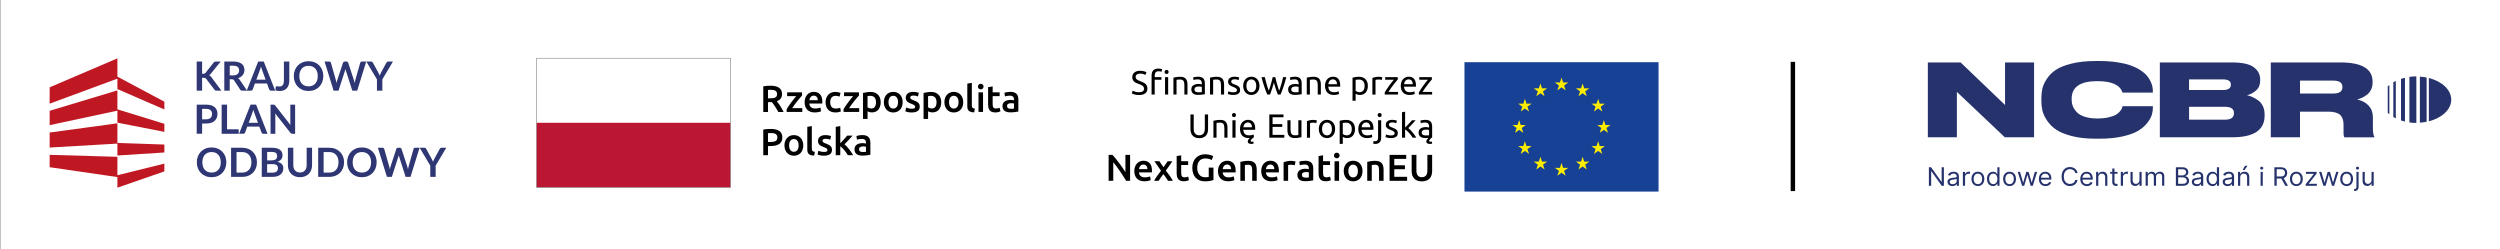 <?xml version="1.0" encoding="utf-8"?>
<!-- Generator: Adobe Illustrator 28.1.0, SVG Export Plug-In . SVG Version: 6.00 Build 0)  -->
<svg version="1.1" id="Warstwa_1" xmlns="http://www.w3.org/2000/svg" xmlns:xlink="http://www.w3.org/1999/xlink" x="0px" y="0px"
	 viewBox="0 0 1754.56 175" style="enable-background:new 0 0 1754.56 175;" xml:space="preserve">
<rect x="0" y="0" width="1754.56" height="175" fill="#808080" stroke="none"/>
<style type="text/css">
	.st0{fill:#FFFFFF;}
	.st1{fill:#25326C;}
	.st2{fill:#2E3674;}
	.st3{fill:#C01822;}
	.st4{fill:#164194;}
	.st5{fill:#FFED00;}
	.st6{fill:#020203;}
	.st7{fill:#BC1732;}
	.st8{fill:#868686;}
</style>
<rect x="0.34" y="-0.12" class="st0" width="1754.57" height="175"/>
<g>
	<g>
		<path class="st1" d="M1681.44,56.79c-0.61,0.3-1.19,0.63-1.76,0.97v24.36c0.57,0.33,1.15,0.66,1.76,0.96V56.79z"/>
		<path class="st1" d="M1698.32,86.1c1.64-0.11,3.21-0.32,4.74-0.64V54.41c-1.53-0.31-3.1-0.53-4.74-0.64V86.1z"/>
		<path class="st1" d="M1676.91,59.69c-0.37,0.31-0.79,0.59-1.14,0.92v18.66c0.35,0.33,0.77,0.61,1.14,0.92V59.69z"/>
		<path class="st1" d="M1704.63,54.74v30.4c9.17-2.36,15.71-8.25,15.71-15.2C1720.34,62.99,1713.8,57.1,1704.63,54.74"/>
		<path class="st1" d="M1695.85,53.61h-0.01c-1.67,0-3.3,0.12-4.87,0.33v32.01c1.57,0.21,3.21,0.33,4.87,0.33h0.01V53.61z"/>
		<path class="st1" d="M1687.86,54.57c-0.95,0.22-1.87,0.47-2.77,0.76v29.21c0.89,0.29,1.81,0.54,2.77,0.76V54.57z"/>
	</g>
	<polygon class="st1" points="1407.19,43.82 1407.19,73.69 1375.98,43.82 1353.01,43.82 1353.01,96.35 1373.38,96.35 1373.38,64.5 
		1407.04,96.35 1427.56,96.35 1427.56,43.82 	"/>
	<g>
		<path class="st1" d="M1473.5,97.34h-2.82c-6.3,0-11.84-0.61-16.57-1.84c-4.74-1.22-8.44-2.74-11.09-4.55
			c-2.65-1.81-4.79-3.97-6.43-6.46c-1.64-2.49-2.7-4.8-3.18-6.92c-0.48-2.12-0.72-4.33-0.72-6.64v-2.05c0-2.35,0.23-4.57,0.69-6.64
			c0.45-2.07,1.48-4.35,3.07-6.81c1.59-2.47,3.7-4.59,6.32-6.36c2.63-1.77,6.33-3.24,11.12-4.44c4.79-1.21,10.39-1.8,16.79-1.8h2.82
			c4.48,0,8.58,0.29,12.32,0.85c3.73,0.57,6.86,1.3,9.39,2.19c2.53,0.9,4.77,1.97,6.72,3.21c1.95,1.25,3.48,2.51,4.59,3.78
			c1.11,1.27,2.01,2.63,2.71,4.06c0.7,1.43,1.15,2.72,1.37,3.84c0.21,1.13,0.33,2.24,0.33,3.32V65h-21.31
			c-1.64-5.37-7.54-8.05-17.69-8.05c-12,0-17.99,4.1-17.99,12.29v0.85c0,1.55,0.28,3.04,0.83,4.45c0.55,1.41,1.47,2.8,2.75,4.17
			c1.27,1.36,3.15,2.44,5.64,3.24c2.48,0.8,5.42,1.2,8.84,1.2c2.99,0,5.61-0.27,7.88-0.81c2.26-0.54,3.97-1.14,5.12-1.8
			c1.16-0.66,2.12-1.48,2.89-2.47c0.77-0.99,1.23-1.69,1.37-2.12s0.29-0.89,0.43-1.41h21.24v1.13c0,1.6-0.25,3.24-0.73,4.91
			c-0.48,1.67-1.54,3.55-3.18,5.65c-1.63,2.09-3.75,3.93-6.32,5.5c-2.58,1.58-6.21,2.91-10.91,3.99
			C1485.1,96.8,1479.66,97.34,1473.5,97.34"/>
		<path class="st1" d="M1561.48,74.96h-25.14v9.04h25.14c4.24,0,6.36-1.5,6.36-4.52v-0.21
			C1567.84,76.39,1565.72,74.96,1561.48,74.96 M1560.18,55.74h-23.84v7.42h23.84c3.66,0,5.49-1.22,5.49-3.67v-0.14
			C1565.67,56.95,1563.84,55.74,1560.18,55.74 M1515.83,96.35V43.82h50.56c7.22,0,12.34,1.11,15.35,3.35
			c3.01,2.24,4.51,5.1,4.51,8.58v0.78c0,2.92-0.96,5.24-2.89,6.95c-1.93,1.72-4.05,2.84-6.36,3.35c1.45,0.33,2.78,0.78,4.01,1.34
			c1.23,0.57,2.53,1.34,3.91,2.33c1.37,0.99,2.45,2.33,3.25,4.03c0.79,1.69,1.19,3.62,1.19,5.78v0.85
			c0,10.12-7.56,15.18-22.68,15.18H1515.83z"/>
		<path class="st1" d="M1614.21,56.59v9.04h23.55c4.14,0,6.21-1.5,6.21-4.52v-0.07c0-2.96-2.07-4.45-6.21-4.45H1614.21z
			 M1614.21,78.34v18.01h-20.51V43.82h48.83c15.07,0,22.61,4.49,22.61,13.48v0.78c0,1.79-0.37,3.41-1.09,4.87s-1.67,2.64-2.85,3.53
			c-1.18,0.89-2.34,1.6-3.47,2.12c-1.13,0.52-2.28,0.92-3.43,1.2c3.42,0.76,6.11,2.2,8.09,4.35c1.97,2.14,2.96,4.86,2.96,8.16v7.77
			c0,2.73,0.34,4.71,1.01,5.93v0.35h-20.95c-0.43-0.47-0.65-1.39-0.65-2.76v-6.14c0-3.11-0.83-5.4-2.49-6.89
			c-1.66-1.48-4.47-2.22-8.42-2.22H1614.21z"/>
	</g>
	<polygon class="st1" points="1362.69,117.39 1362.69,127.62 1362.56,127.62 1355.29,117.39 1353.73,117.39 1353.73,130.38 
		1355.34,130.38 1355.34,120.18 1355.47,120.18 1362.72,130.38 1364.27,130.38 1364.27,117.39 	"/>
	<g>
		<path class="st1" d="M1370.45,129.27c0.61,0,1.12-0.12,1.53-0.35c0.42-0.23,0.73-0.53,0.95-0.9c0.21-0.37,0.32-0.76,0.32-1.16
			v-1.37c-0.07,0.08-0.21,0.15-0.43,0.21s-0.47,0.11-0.75,0.16c-0.29,0.05-0.56,0.08-0.83,0.12c-0.27,0.03-0.48,0.06-0.64,0.08
			c-0.4,0.05-0.77,0.13-1.12,0.24c-0.34,0.12-0.62,0.28-0.83,0.5c-0.21,0.22-0.31,0.53-0.31,0.91c0,0.52,0.19,0.91,0.59,1.18
			C1369.33,129.13,1369.84,129.27,1370.45,129.27 M1370.21,130.61c-0.63,0-1.21-0.12-1.72-0.35s-0.93-0.57-1.23-1.02
			c-0.3-0.44-0.45-0.98-0.45-1.62c0-0.55,0.11-1.01,0.33-1.35c0.23-0.35,0.53-0.63,0.91-0.83c0.37-0.2,0.79-0.35,1.25-0.44
			c0.46-0.1,0.92-0.18,1.38-0.24c0.61-0.07,1.1-0.13,1.48-0.17c0.37-0.05,0.65-0.11,0.83-0.21c0.17-0.1,0.27-0.27,0.27-0.51v-0.05
			c0-0.63-0.17-1.11-0.53-1.46c-0.35-0.35-0.87-0.52-1.58-0.52c-0.73,0-1.31,0.16-1.72,0.47c-0.41,0.32-0.71,0.65-0.87,1l-1.45-0.5
			c0.26-0.59,0.61-1.06,1.04-1.39c0.43-0.33,0.91-0.57,1.43-0.7c0.52-0.14,1.03-0.2,1.53-0.2c0.32,0,0.69,0.04,1.11,0.11
			c0.42,0.07,0.83,0.23,1.21,0.46c0.39,0.23,0.72,0.57,0.98,1.03c0.26,0.46,0.39,1.08,0.39,1.86v6.42h-1.53v-1.32h-0.08
			c-0.11,0.21-0.28,0.44-0.52,0.68c-0.24,0.24-0.57,0.44-0.97,0.61C1371.29,130.53,1370.79,130.61,1370.21,130.61"/>
		<path class="st1" d="M1377.59,130.38v-9.74h1.48v1.47h0.11c0.18-0.48,0.51-0.87,0.98-1.17c0.48-0.3,1.01-0.45,1.61-0.45
			c0.11,0,0.25,0,0.42,0.01c0.17,0.01,0.3,0.01,0.39,0.02v1.52c-0.05-0.01-0.17-0.03-0.35-0.06c-0.19-0.03-0.38-0.05-0.59-0.05
			c-0.48,0-0.91,0.1-1.29,0.29c-0.38,0.2-0.67,0.47-0.89,0.81c-0.22,0.35-0.33,0.74-0.33,1.18v6.16H1377.59z"/>
		<path class="st1" d="M1388.12,129.24c0.69,0,1.25-0.18,1.69-0.51c0.44-0.35,0.77-0.79,0.98-1.35c0.21-0.55,0.32-1.16,0.32-1.81
			c0-0.65-0.11-1.26-0.32-1.82c-0.21-0.56-0.54-1.02-0.98-1.36c-0.44-0.35-1-0.52-1.69-0.52s-1.25,0.18-1.69,0.52
			c-0.44,0.35-0.77,0.8-0.98,1.36c-0.21,0.57-0.32,1.17-0.32,1.82c0,0.65,0.11,1.26,0.32,1.81c0.21,0.56,0.54,1.01,0.98,1.35
			C1386.88,129.07,1387.43,129.24,1388.12,129.24 M1388.12,130.59c-0.9,0-1.69-0.21-2.37-0.63c-0.67-0.42-1.21-1-1.58-1.76
			c-0.38-0.76-0.57-1.64-0.57-2.64c0-1.02,0.19-1.9,0.57-2.66c0.37-0.76,0.91-1.34,1.58-1.77c0.68-0.42,1.47-0.63,2.37-0.63
			s1.69,0.21,2.37,0.63c0.67,0.42,1.21,1.01,1.59,1.77c0.37,0.76,0.57,1.64,0.57,2.66c0,1-0.19,1.88-0.57,2.64
			c-0.38,0.76-0.91,1.34-1.59,1.76C1389.81,130.38,1389.02,130.59,1388.12,130.59"/>
		<path class="st1" d="M1398.94,129.24c0.61,0,1.13-0.16,1.56-0.48c0.43-0.31,0.75-0.75,0.97-1.31s0.33-1.21,0.33-1.95
			c0-0.73-0.11-1.36-0.33-1.91c-0.22-0.55-0.54-0.98-0.96-1.28c-0.43-0.31-0.95-0.46-1.57-0.46c-0.65,0-1.19,0.16-1.62,0.49
			c-0.43,0.32-0.75,0.76-0.97,1.31c-0.21,0.55-0.32,1.17-0.32,1.86c0,0.7,0.11,1.32,0.33,1.89s0.55,1.01,0.97,1.34
			C1397.77,129.07,1398.3,129.24,1398.94,129.24 M1398.74,130.59c-0.83,0-1.57-0.21-2.2-0.62c-0.63-0.41-1.13-1-1.49-1.75
			c-0.36-0.75-0.54-1.65-0.54-2.68c0-1.02,0.18-1.91,0.54-2.66c0.36-0.75,0.86-1.34,1.5-1.75s1.38-0.61,2.22-0.61
			c0.65,0,1.16,0.1,1.54,0.31c0.38,0.21,0.67,0.45,0.87,0.71c0.2,0.27,0.35,0.48,0.47,0.65h0.13v-4.79h1.53v12.99h-1.47v-1.5h-0.19
			c-0.11,0.18-0.27,0.4-0.48,0.67c-0.21,0.27-0.5,0.51-0.89,0.72C1399.89,130.48,1399.38,130.59,1398.74,130.59"/>
		<path class="st1" d="M1410.36,129.24c0.69,0,1.25-0.18,1.69-0.51c0.44-0.35,0.77-0.79,0.98-1.35c0.21-0.55,0.32-1.16,0.32-1.81
			c0-0.65-0.11-1.26-0.32-1.82c-0.21-0.56-0.54-1.02-0.98-1.36c-0.44-0.35-1-0.52-1.69-0.52s-1.25,0.18-1.69,0.52
			c-0.44,0.35-0.77,0.8-0.98,1.36c-0.21,0.57-0.32,1.17-0.32,1.82c0,0.65,0.11,1.26,0.32,1.81c0.21,0.56,0.54,1.01,0.98,1.35
			C1409.12,129.07,1409.68,129.24,1410.36,129.24 M1410.36,130.59c-0.9,0-1.69-0.21-2.37-0.63c-0.67-0.42-1.21-1-1.58-1.76
			c-0.38-0.76-0.57-1.64-0.57-2.64c0-1.02,0.19-1.9,0.57-2.66c0.37-0.76,0.91-1.34,1.58-1.77c0.68-0.42,1.47-0.63,2.37-0.63
			s1.69,0.21,2.37,0.63c0.67,0.42,1.21,1.01,1.59,1.77c0.37,0.76,0.57,1.64,0.57,2.66c0,1-0.19,1.88-0.57,2.64
			c-0.38,0.76-0.91,1.34-1.59,1.76C1412.05,130.38,1411.26,130.59,1410.36,130.59"/>
	</g>
	<polygon class="st1" points="1428.09,120.64 1425.94,128.07 1425.83,128.07 1423.73,120.64 1422.09,120.64 1419.97,128.1 
		1419.86,128.1 1417.71,120.64 1416.1,120.64 1419.14,130.38 1420.64,130.38 1422.82,122.89 1422.97,122.89 1425.16,130.38 
		1426.67,130.38 1429.7,120.64 	"/>
	<g>
		<path class="st1" d="M1435.57,130.59c-0.96,0-1.79-0.21-2.48-0.63c-0.7-0.42-1.23-1-1.61-1.75c-0.37-0.75-0.56-1.62-0.56-2.62
			s0.19-1.88,0.56-2.64c0.37-0.76,0.9-1.36,1.57-1.78c0.67-0.43,1.46-0.64,2.36-0.64c0.52,0,1.03,0.08,1.53,0.25
			c0.51,0.17,0.97,0.44,1.39,0.82c0.41,0.38,0.75,0.88,0.99,1.5c0.25,0.63,0.37,1.39,0.37,2.3v0.63h-7.68v-1.3h6.13
			c0-0.55-0.11-1.04-0.34-1.47c-0.22-0.44-0.53-0.78-0.95-1.02c-0.41-0.25-0.89-0.38-1.44-0.38c-0.61,0-1.14,0.15-1.58,0.44
			c-0.45,0.29-0.79,0.68-1.03,1.15c-0.23,0.47-0.35,0.97-0.35,1.5v0.87c0,0.74,0.13,1.35,0.39,1.87c0.27,0.51,0.63,0.89,1.1,1.16
			c0.47,0.26,1.01,0.4,1.63,0.4c0.4,0,0.77-0.06,1.09-0.17c0.33-0.11,0.61-0.28,0.85-0.51c0.24-0.23,0.42-0.51,0.55-0.85l1.48,0.4
			c-0.16,0.5-0.42,0.93-0.79,1.29c-0.37,0.37-0.82,0.66-1.36,0.87C1436.85,130.48,1436.24,130.59,1435.57,130.59"/>
		<path class="st1" d="M1458.07,121.45h-1.61c-0.09-0.46-0.26-0.85-0.49-1.19c-0.23-0.35-0.52-0.63-0.85-0.87
			c-0.34-0.23-0.71-0.41-1.11-0.53c-0.41-0.12-0.83-0.18-1.27-0.18c-0.81,0-1.53,0.2-2.19,0.6c-0.65,0.4-1.17,0.98-1.55,1.76
			c-0.38,0.77-0.57,1.72-0.57,2.85c0,1.12,0.19,2.07,0.57,2.85c0.39,0.78,0.9,1.36,1.55,1.76c0.65,0.4,1.38,0.59,2.19,0.59
			c0.44,0,0.86-0.06,1.27-0.18c0.41-0.12,0.77-0.29,1.11-0.53c0.33-0.23,0.62-0.53,0.85-0.87s0.4-0.74,0.49-1.19h1.61
			c-0.12,0.66-0.34,1.26-0.66,1.78c-0.32,0.53-0.72,0.97-1.19,1.34c-0.48,0.36-1.01,0.64-1.6,0.83c-0.59,0.19-1.23,0.29-1.89,0.29
			c-1.13,0-2.15-0.27-3.03-0.81c-0.89-0.54-1.58-1.31-2.09-2.31c-0.5-1-0.75-2.18-0.75-3.55c0-1.37,0.25-2.55,0.75-3.55
			c0.51-1,1.2-1.77,2.09-2.31c0.88-0.54,1.89-0.81,3.03-0.81c0.67,0,1.3,0.09,1.89,0.28c0.59,0.2,1.12,0.47,1.6,0.83
			c0.47,0.37,0.87,0.81,1.19,1.34C1457.73,120.19,1457.95,120.78,1458.07,121.45"/>
		<path class="st1" d="M1464.63,130.59c-0.96,0-1.79-0.21-2.48-0.63c-0.7-0.42-1.23-1-1.61-1.75c-0.37-0.75-0.56-1.62-0.56-2.62
			s0.19-1.88,0.56-2.64c0.37-0.76,0.9-1.36,1.57-1.78c0.67-0.43,1.46-0.64,2.36-0.64c0.52,0,1.03,0.08,1.53,0.25
			c0.51,0.17,0.97,0.44,1.39,0.82c0.41,0.38,0.75,0.88,0.99,1.5c0.25,0.63,0.37,1.39,0.37,2.3v0.63h-7.68v-1.3h6.13
			c0-0.55-0.11-1.04-0.34-1.47c-0.22-0.44-0.53-0.78-0.95-1.02c-0.41-0.25-0.89-0.38-1.44-0.38c-0.61,0-1.14,0.15-1.58,0.44
			c-0.45,0.29-0.79,0.68-1.03,1.15c-0.23,0.47-0.35,0.97-0.35,1.5v0.87c0,0.74,0.13,1.35,0.39,1.87c0.26,0.51,0.62,0.89,1.09,1.16
			c0.47,0.26,1.01,0.4,1.63,0.4c0.4,0,0.77-0.06,1.09-0.17s0.61-0.28,0.85-0.51c0.24-0.23,0.42-0.51,0.55-0.85l1.48,0.4
			c-0.16,0.5-0.42,0.93-0.79,1.29c-0.37,0.37-0.82,0.66-1.36,0.87C1465.91,130.48,1465.31,130.59,1464.63,130.59"/>
		<path class="st1" d="M1472.63,124.52v5.86h-1.53v-9.75h1.48v1.52h0.13c0.23-0.5,0.59-0.89,1.06-1.2c0.48-0.3,1.09-0.45,1.85-0.45
			c0.67,0,1.27,0.13,1.77,0.4c0.51,0.27,0.9,0.68,1.18,1.22c0.28,0.55,0.42,1.23,0.42,2.06v6.2h-1.53v-6.09
			c0-0.77-0.2-1.36-0.61-1.79c-0.41-0.43-0.97-0.64-1.67-0.64c-0.49,0-0.93,0.1-1.31,0.31c-0.39,0.21-0.69,0.51-0.91,0.91
			C1472.74,123.47,1472.63,123.96,1472.63,124.52"/>
		<path class="st1" d="M1482.46,118.3h1.53v9.29c0,0.42,0.06,0.74,0.19,0.94c0.13,0.21,0.29,0.35,0.49,0.42
			c0.21,0.07,0.41,0.1,0.64,0.1c0.17,0,0.31-0.01,0.42-0.03c0.11-0.02,0.19-0.03,0.25-0.04l0.31,1.34c-0.1,0.04-0.25,0.08-0.43,0.12
			c-0.19,0.05-0.42,0.07-0.71,0.07c-0.43,0-0.85-0.09-1.27-0.27s-0.76-0.46-1.03-0.83c-0.27-0.37-0.41-0.84-0.41-1.41V118.3z
			 M1486.12,121.91h-5.16v-1.27h5.16V121.91z"/>
		<path class="st1" d="M1488.43,130.38v-9.74h1.48v1.47h0.11c0.18-0.48,0.51-0.87,0.99-1.17c0.47-0.3,1.01-0.45,1.61-0.45
			c0.11,0,0.25,0,0.42,0.01c0.17,0.01,0.3,0.01,0.39,0.02v1.52c-0.05-0.01-0.17-0.03-0.35-0.06c-0.19-0.03-0.38-0.05-0.59-0.05
			c-0.48,0-0.91,0.1-1.29,0.29c-0.38,0.2-0.67,0.47-0.89,0.81c-0.22,0.35-0.33,0.74-0.33,1.18v6.16H1488.43z"/>
		<path class="st1" d="M1501.52,126.4v-5.76h1.53v9.74h-1.53v-1.65h-0.11c-0.23,0.5-0.59,0.92-1.09,1.26
			c-0.49,0.34-1.12,0.51-1.87,0.51c-0.62,0-1.17-0.14-1.66-0.4c-0.49-0.27-0.87-0.67-1.14-1.22c-0.28-0.54-0.41-1.23-0.41-2.06
			v-6.19h1.53v6.09c0,0.71,0.21,1.28,0.61,1.7c0.41,0.42,0.93,0.63,1.57,0.63c0.38,0,0.77-0.1,1.17-0.29c0.39-0.19,0.73-0.48,1-0.87
			C1501.38,127.51,1501.52,127.01,1501.52,126.4"/>
		<path class="st1" d="M1505.85,130.38v-9.74h1.48v1.52h0.13c0.21-0.52,0.55-0.93,1.01-1.21c0.47-0.29,1.02-0.44,1.67-0.44
			c0.66,0,1.21,0.14,1.65,0.44c0.44,0.29,0.79,0.69,1.03,1.21h0.1c0.25-0.5,0.64-0.91,1.15-1.2c0.51-0.3,1.12-0.45,1.83-0.45
			c0.89,0,1.62,0.27,2.19,0.81c0.57,0.55,0.85,1.39,0.85,2.53v6.52h-1.53v-6.52c0-0.72-0.2-1.23-0.61-1.54
			c-0.4-0.31-0.87-0.47-1.42-0.47c-0.7,0-1.24,0.21-1.63,0.62c-0.39,0.42-0.58,0.94-0.58,1.56v6.34h-1.55v-6.67
			c0-0.55-0.19-1-0.55-1.34c-0.37-0.34-0.84-0.51-1.42-0.51c-0.4,0-0.77,0.1-1.11,0.31c-0.35,0.21-0.63,0.5-0.83,0.86
			c-0.21,0.36-0.31,0.79-0.31,1.26v6.09H1505.85z"/>
		<path class="st1" d="M1528.68,128.99h3.19c1.05,0,1.8-0.2,2.25-0.6c0.44-0.4,0.67-0.89,0.67-1.46c0-0.44-0.12-0.85-0.35-1.22
			c-0.23-0.38-0.55-0.68-0.98-0.9c-0.43-0.23-0.93-0.34-1.51-0.34h-3.27V128.99z M1528.68,123.1h2.99c0.49,0,0.93-0.09,1.31-0.28
			c0.39-0.18,0.71-0.44,0.94-0.78c0.23-0.34,0.35-0.74,0.35-1.19c0-0.57-0.21-1.06-0.61-1.46c-0.41-0.4-1.05-0.6-1.93-0.6h-3.04
			V123.1z M1527.08,130.38v-12.99h4.65c0.93,0,1.69,0.16,2.29,0.47c0.6,0.31,1.05,0.72,1.34,1.24c0.29,0.53,0.45,1.1,0.45,1.74
			c0,0.55-0.11,1.02-0.31,1.38c-0.2,0.36-0.47,0.65-0.79,0.86c-0.33,0.21-0.68,0.37-1.06,0.47v0.13c0.41,0.03,0.82,0.16,1.23,0.42
			c0.41,0.25,0.76,0.62,1.03,1.09c0.28,0.47,0.41,1.05,0.41,1.73c0,0.65-0.15,1.24-0.45,1.76c-0.3,0.52-0.78,0.93-1.43,1.24
			c-0.65,0.31-1.51,0.46-2.55,0.46H1527.08z"/>
		<path class="st1" d="M1541.92,129.27c0.61,0,1.12-0.12,1.53-0.35c0.42-0.23,0.73-0.53,0.95-0.9c0.21-0.37,0.32-0.76,0.32-1.16
			v-1.37c-0.07,0.08-0.21,0.15-0.43,0.21c-0.22,0.06-0.47,0.11-0.75,0.16c-0.29,0.05-0.56,0.08-0.83,0.12l-0.64,0.08
			c-0.4,0.05-0.77,0.13-1.12,0.24c-0.34,0.12-0.62,0.28-0.83,0.5c-0.21,0.22-0.31,0.53-0.31,0.91c0,0.52,0.19,0.91,0.59,1.18
			C1540.81,129.13,1541.32,129.27,1541.92,129.27 M1541.69,130.61c-0.63,0-1.21-0.12-1.72-0.35s-0.93-0.57-1.23-1.02
			c-0.3-0.44-0.45-0.98-0.45-1.62c0-0.55,0.11-1.01,0.33-1.35c0.23-0.35,0.53-0.63,0.91-0.83c0.37-0.2,0.79-0.35,1.25-0.44
			c0.46-0.1,0.92-0.18,1.38-0.24c0.61-0.07,1.1-0.13,1.48-0.17c0.37-0.05,0.65-0.11,0.83-0.21c0.17-0.1,0.27-0.27,0.27-0.51v-0.05
			c0-0.63-0.17-1.11-0.53-1.46c-0.35-0.35-0.87-0.52-1.58-0.52c-0.73,0-1.31,0.16-1.72,0.47c-0.41,0.32-0.71,0.65-0.87,1l-1.45-0.5
			c0.26-0.59,0.61-1.06,1.04-1.39c0.43-0.33,0.91-0.57,1.43-0.7c0.52-0.14,1.03-0.2,1.53-0.2c0.32,0,0.69,0.04,1.11,0.11
			c0.42,0.07,0.83,0.23,1.21,0.46c0.39,0.23,0.72,0.57,0.98,1.03c0.26,0.46,0.39,1.08,0.39,1.86v6.42h-1.53v-1.32h-0.08
			c-0.11,0.21-0.28,0.44-0.52,0.68c-0.24,0.24-0.57,0.44-0.97,0.61C1542.76,130.53,1542.27,130.61,1541.69,130.61"/>
		<path class="st1" d="M1553.03,129.24c0.61,0,1.13-0.16,1.56-0.48c0.43-0.31,0.75-0.75,0.97-1.31c0.22-0.56,0.33-1.21,0.33-1.95
			c0-0.73-0.11-1.36-0.33-1.91c-0.22-0.55-0.54-0.98-0.96-1.28c-0.43-0.31-0.95-0.46-1.57-0.46c-0.65,0-1.19,0.16-1.62,0.49
			c-0.43,0.32-0.75,0.76-0.97,1.31c-0.21,0.55-0.32,1.17-0.32,1.86c0,0.7,0.11,1.32,0.33,1.89c0.22,0.57,0.55,1.01,0.97,1.34
			C1551.86,129.07,1552.39,129.24,1553.03,129.24 M1552.82,130.59c-0.83,0-1.57-0.21-2.2-0.62c-0.63-0.41-1.13-1-1.49-1.75
			c-0.36-0.75-0.54-1.65-0.54-2.68c0-1.02,0.18-1.91,0.54-2.66c0.36-0.75,0.86-1.34,1.5-1.75s1.38-0.61,2.22-0.61
			c0.65,0,1.16,0.1,1.54,0.31c0.38,0.21,0.67,0.45,0.87,0.71c0.2,0.27,0.35,0.48,0.47,0.65h0.13v-4.79h1.53v12.99h-1.47v-1.5h-0.19
			c-0.11,0.18-0.27,0.4-0.48,0.67c-0.21,0.27-0.5,0.51-0.89,0.72C1553.98,130.48,1553.46,130.59,1552.82,130.59"/>
		<path class="st1" d="M1563.57,129.27c0.61,0,1.12-0.12,1.53-0.35c0.42-0.23,0.73-0.53,0.95-0.9c0.21-0.37,0.32-0.76,0.32-1.16
			v-1.37c-0.07,0.08-0.21,0.15-0.43,0.21c-0.22,0.06-0.47,0.11-0.75,0.16c-0.29,0.05-0.56,0.08-0.83,0.12
			c-0.27,0.03-0.48,0.06-0.64,0.08c-0.4,0.05-0.77,0.13-1.12,0.24c-0.34,0.12-0.62,0.28-0.83,0.5c-0.21,0.22-0.31,0.53-0.31,0.91
			c0,0.52,0.19,0.91,0.59,1.18C1562.46,129.13,1562.96,129.27,1563.57,129.27 M1563.34,130.61c-0.63,0-1.21-0.12-1.72-0.35
			c-0.51-0.23-0.93-0.57-1.23-1.02c-0.3-0.44-0.45-0.98-0.45-1.62c0-0.55,0.11-1.01,0.33-1.35c0.23-0.35,0.53-0.63,0.91-0.83
			c0.37-0.2,0.79-0.35,1.25-0.44c0.46-0.1,0.92-0.18,1.38-0.24c0.61-0.07,1.1-0.13,1.48-0.17c0.37-0.05,0.65-0.11,0.83-0.21
			c0.17-0.1,0.27-0.27,0.27-0.51v-0.05c0-0.63-0.18-1.11-0.53-1.46c-0.35-0.35-0.87-0.52-1.58-0.52c-0.73,0-1.31,0.16-1.72,0.47
			c-0.41,0.32-0.71,0.65-0.87,1l-1.45-0.5c0.26-0.59,0.61-1.06,1.04-1.39c0.43-0.33,0.91-0.57,1.43-0.7c0.52-0.14,1.03-0.2,1.53-0.2
			c0.32,0,0.69,0.04,1.11,0.11c0.42,0.07,0.83,0.23,1.21,0.46c0.39,0.23,0.72,0.57,0.98,1.03c0.26,0.46,0.39,1.08,0.39,1.86v6.42
			h-1.53v-1.32h-0.08c-0.11,0.21-0.28,0.44-0.52,0.68c-0.24,0.24-0.57,0.44-0.97,0.61C1564.41,130.53,1563.92,130.61,1563.34,130.61
			"/>
		<path class="st1" d="M1573.95,119.32l1.59-2.94h1.79l-2.02,2.94H1573.95z M1572.24,124.52v5.86h-1.53v-9.75h1.48v1.52h0.13
			c0.23-0.5,0.59-0.89,1.06-1.2c0.48-0.3,1.09-0.45,1.85-0.45c0.67,0,1.27,0.13,1.77,0.4c0.51,0.27,0.9,0.68,1.18,1.22
			c0.28,0.55,0.42,1.23,0.42,2.06v6.2h-1.53v-6.09c0-0.77-0.2-1.36-0.61-1.79c-0.41-0.43-0.97-0.64-1.67-0.64
			c-0.49,0-0.93,0.1-1.31,0.31c-0.39,0.21-0.69,0.51-0.91,0.91C1572.35,123.47,1572.24,123.96,1572.24,124.52"/>
		<path class="st1" d="M1586.54,120.64h1.53v9.74h-1.53V120.64z M1587.32,119.02c-0.3,0-0.55-0.1-0.77-0.3
			c-0.22-0.2-0.33-0.44-0.33-0.72c0-0.28,0.11-0.51,0.33-0.72c0.21-0.2,0.47-0.29,0.77-0.29s0.55,0.1,0.77,0.29
			c0.21,0.2,0.33,0.44,0.33,0.72c0,0.28-0.11,0.52-0.33,0.72C1587.87,118.92,1587.62,119.02,1587.32,119.02"/>
		<path class="st1" d="M1602.48,124.55l3.27,5.84h-1.87l-3.22-5.84H1602.48z M1596.22,130.38v-12.99h4.49
			c1.03,0,1.89,0.18,2.55,0.51c0.67,0.35,1.16,0.82,1.48,1.42c0.32,0.6,0.48,1.28,0.48,2.05c0,0.76-0.16,1.44-0.48,2.03
			c-0.32,0.59-0.81,1.06-1.47,1.39c-0.66,0.33-1.51,0.5-2.53,0.5h-3.64v-1.42h3.59c0.71,0,1.28-0.1,1.71-0.31
			c0.44-0.2,0.75-0.49,0.95-0.87c0.2-0.37,0.3-0.82,0.3-1.34c0-0.52-0.1-0.98-0.3-1.37c-0.2-0.38-0.51-0.69-0.95-0.91
			c-0.44-0.21-1.01-0.32-1.73-0.32h-2.83v11.6H1596.22z"/>
		<path class="st1" d="M1611.64,129.24c0.69,0,1.25-0.18,1.69-0.51c0.44-0.35,0.77-0.79,0.98-1.35c0.21-0.55,0.32-1.16,0.32-1.81
			c0-0.65-0.11-1.26-0.32-1.82c-0.21-0.56-0.54-1.02-0.98-1.36c-0.44-0.35-1-0.52-1.69-0.52s-1.25,0.18-1.69,0.52
			c-0.44,0.35-0.77,0.8-0.98,1.36c-0.21,0.57-0.32,1.17-0.32,1.82c0,0.65,0.11,1.26,0.32,1.81c0.21,0.56,0.54,1.01,0.98,1.35
			C1610.39,129.07,1610.95,129.24,1611.64,129.24 M1611.64,130.59c-0.9,0-1.69-0.21-2.37-0.63c-0.67-0.42-1.21-1-1.58-1.76
			c-0.38-0.76-0.57-1.64-0.57-2.64c0-1.02,0.19-1.9,0.57-2.66c0.37-0.76,0.91-1.34,1.58-1.77c0.68-0.42,1.47-0.63,2.37-0.63
			s1.69,0.21,2.37,0.63c0.68,0.42,1.21,1.01,1.59,1.77c0.37,0.76,0.57,1.64,0.57,2.66c0,1-0.19,1.88-0.57,2.64
			c-0.38,0.76-0.91,1.34-1.59,1.76C1613.32,130.38,1612.54,130.59,1611.64,130.59"/>
	</g>
	<polygon class="st1" points="1618.39,120.64 1618.39,122.03 1623.86,122.03 1623.86,122.14 1618.2,129.24 1618.2,130.38 
		1626.02,130.38 1626.02,128.99 1620.33,128.99 1620.33,128.89 1625.84,121.84 1625.84,120.64 	"/>
	<polygon class="st1" points="1639.59,120.64 1637.44,128.07 1637.34,128.07 1635.23,120.64 1633.59,120.64 1631.46,128.1 
		1631.36,128.1 1629.21,120.64 1627.6,120.64 1630.63,130.38 1632.14,130.38 1634.32,122.89 1634.47,122.89 1636.66,130.38 
		1638.16,130.38 1641.19,120.64 	"/>
	<g>
		<path class="st1" d="M1646.93,129.24c0.69,0,1.25-0.18,1.69-0.51c0.44-0.35,0.77-0.79,0.98-1.35c0.21-0.55,0.32-1.16,0.32-1.81
			c0-0.65-0.11-1.26-0.32-1.82c-0.21-0.56-0.54-1.02-0.98-1.36c-0.44-0.35-1-0.52-1.69-0.52c-0.68,0-1.25,0.18-1.69,0.52
			c-0.44,0.35-0.77,0.8-0.98,1.36c-0.21,0.57-0.32,1.17-0.32,1.82c0,0.65,0.11,1.26,0.32,1.81c0.21,0.56,0.54,1.01,0.98,1.35
			C1645.69,129.07,1646.25,129.24,1646.93,129.24 M1646.93,130.59c-0.9,0-1.69-0.21-2.37-0.63c-0.67-0.42-1.21-1-1.58-1.76
			c-0.38-0.76-0.57-1.64-0.57-2.64c0-1.02,0.19-1.9,0.57-2.66c0.37-0.76,0.91-1.34,1.58-1.77c0.68-0.42,1.47-0.63,2.37-0.63
			s1.69,0.21,2.37,0.63c0.68,0.42,1.21,1.01,1.59,1.77c0.37,0.76,0.57,1.64,0.57,2.66c0,1-0.19,1.88-0.57,2.64
			c-0.38,0.76-0.91,1.34-1.59,1.76C1648.62,130.38,1647.83,130.59,1646.93,130.59"/>
		<path class="st1" d="M1654.54,119.02c-0.3,0-0.55-0.1-0.77-0.3c-0.21-0.2-0.32-0.44-0.32-0.72c0-0.28,0.11-0.52,0.32-0.72
			c0.22-0.2,0.47-0.3,0.77-0.3c0.3,0,0.55,0.1,0.77,0.3c0.21,0.2,0.32,0.44,0.32,0.72c0,0.28-0.11,0.52-0.32,0.72
			C1655.09,118.91,1654.84,119.02,1654.54,119.02 M1653.79,120.64h1.53v10.46c0,0.6-0.11,1.12-0.31,1.56
			c-0.21,0.44-0.53,0.78-0.95,1.02c-0.42,0.24-0.95,0.36-1.59,0.36h-0.15h-0.15v-1.39h0.14h0.14c0.47,0,0.81-0.14,1.03-0.4
			c0.22-0.27,0.33-0.65,0.33-1.14V120.64z"/>
		<path class="st1" d="M1664.4,126.4v-5.76h1.53v9.74h-1.53v-1.65h-0.11c-0.23,0.5-0.59,0.92-1.09,1.26
			c-0.49,0.34-1.12,0.51-1.87,0.51c-0.62,0-1.17-0.14-1.66-0.4c-0.49-0.27-0.87-0.67-1.14-1.22c-0.28-0.54-0.41-1.23-0.41-2.06
			v-6.19h1.53v6.09c0,0.71,0.21,1.28,0.61,1.7c0.41,0.42,0.93,0.63,1.57,0.63c0.38,0,0.77-0.1,1.17-0.29c0.39-0.19,0.73-0.48,1-0.87
			C1664.27,127.51,1664.4,127.01,1664.4,126.4"/>
	</g>
</g>
<rect x="1256.74" y="43.41" width="3.1" height="90.7"/>
<g>
	<path class="st2" d="M141.85,51.75h0.89c0.36,0,0.66-0.05,0.89-0.15c0.24-0.1,0.44-0.26,0.61-0.47l5.64-7.14
		c0.24-0.3,0.48-0.51,0.74-0.63c0.26-0.12,0.59-0.18,0.98-0.18h3.28l-6.89,8.5c-0.41,0.52-0.83,0.89-1.26,1.1
		c0.31,0.11,0.59,0.27,0.84,0.47c0.25,0.2,0.49,0.47,0.71,0.8l7.1,9.57h-3.35c-0.45,0-0.79-0.06-1.01-0.19
		c-0.22-0.13-0.41-0.31-0.56-0.56l-5.78-7.55c-0.18-0.25-0.39-0.43-0.62-0.54c-0.24-0.1-0.58-0.16-1.02-0.16h-1.2v8.99h-3.8V43.18
		h3.8V51.75z"/>
	<path class="st2" d="M173.39,63.63h-3.44c-0.65,0-1.12-0.25-1.41-0.76l-4.3-6.55c-0.16-0.25-0.34-0.42-0.53-0.52
		c-0.19-0.1-0.48-0.16-0.86-0.16h-1.63v7.99h-3.8V43.18h6.24c1.39,0,2.58,0.14,3.57,0.43c0.99,0.29,1.81,0.69,2.45,1.21
		c0.64,0.52,1.11,1.14,1.41,1.86c0.3,0.72,0.45,1.52,0.45,2.38c0,0.69-0.1,1.34-0.3,1.95c-0.2,0.61-0.49,1.17-0.88,1.67
		c-0.38,0.5-0.85,0.94-1.41,1.31c-0.56,0.38-1.2,0.67-1.92,0.89c0.25,0.14,0.47,0.31,0.68,0.5c0.21,0.19,0.4,0.42,0.57,0.69
		L173.39,63.63z M163.61,52.91c0.72,0,1.34-0.09,1.87-0.27c0.53-0.18,0.97-0.43,1.32-0.74c0.34-0.32,0.6-0.69,0.77-1.12
		c0.17-0.43,0.25-0.91,0.25-1.43c0-1.04-0.34-1.83-1.02-2.39c-0.68-0.56-1.73-0.83-3.13-0.83h-2.43v6.79H163.61z"/>
	<path class="st2" d="M193.13,63.63h-2.94c-0.33,0-0.6-0.08-0.81-0.25c-0.21-0.17-0.36-0.37-0.47-0.62l-1.53-4.17h-8.47l-1.53,4.17
		c-0.08,0.22-0.22,0.41-0.44,0.59c-0.22,0.18-0.49,0.27-0.81,0.27h-2.97l8.05-20.45h3.88L193.13,63.63z M186.42,55.91l-2.49-6.8
		c-0.12-0.3-0.25-0.66-0.38-1.07c-0.13-0.41-0.26-0.86-0.4-1.34c-0.12,0.48-0.25,0.93-0.38,1.35c-0.13,0.42-0.26,0.79-0.38,1.1
		l-2.48,6.77H186.42z"/>
	<path class="st2" d="M203.05,56.36c0,1.15-0.14,2.19-0.42,3.11c-0.28,0.92-0.7,1.71-1.27,2.36c-0.56,0.65-1.26,1.15-2.1,1.5
		c-0.84,0.35-1.81,0.52-2.93,0.52c-0.51,0-1.01-0.03-1.5-0.09c-0.49-0.06-1-0.16-1.54-0.29c0.03-0.38,0.06-0.75,0.1-1.13
		c0.04-0.38,0.07-0.75,0.1-1.13c0.03-0.21,0.11-0.37,0.25-0.5c0.14-0.13,0.33-0.19,0.59-0.19c0.16,0,0.37,0.03,0.63,0.1
		c0.26,0.07,0.59,0.1,0.98,0.1c0.54,0,1.01-0.08,1.43-0.23c0.41-0.16,0.76-0.4,1.04-0.74c0.28-0.34,0.49-0.78,0.63-1.32
		c0.14-0.54,0.21-1.2,0.21-1.97V43.18h3.8V56.36z"/>
	<path class="st2" d="M226.9,53.41c0,1.5-0.25,2.89-0.74,4.16c-0.49,1.28-1.2,2.38-2.1,3.32c-0.9,0.93-1.99,1.66-3.27,2.18
		c-1.27,0.52-2.69,0.79-4.24,0.79c-1.54,0-2.96-0.26-4.23-0.79c-1.27-0.52-2.36-1.25-3.27-2.18c-0.91-0.93-1.62-2.04-2.11-3.32
		c-0.5-1.28-0.75-2.67-0.75-4.16c0-1.5,0.25-2.89,0.75-4.16c0.5-1.28,1.2-2.38,2.11-3.32c0.91-0.93,2-1.66,3.27-2.18
		c1.27-0.52,2.68-0.79,4.23-0.79c1.04,0,2.01,0.12,2.93,0.36c0.91,0.24,1.75,0.58,2.52,1.02c0.76,0.44,1.45,0.97,2.06,1.6
		c0.61,0.63,1.13,1.33,1.55,2.1c0.42,0.77,0.75,1.61,0.97,2.52C226.79,51.46,226.9,52.41,226.9,53.41z M223.01,53.41
		c0-1.12-0.15-2.13-0.45-3.02c-0.3-0.89-0.73-1.65-1.29-2.27c-0.56-0.62-1.23-1.1-2.03-1.43c-0.8-0.33-1.69-0.5-2.69-0.5
		c-1,0-1.9,0.17-2.69,0.5c-0.8,0.33-1.47,0.81-2.04,1.43c-0.56,0.62-0.99,1.38-1.29,2.27c-0.3,0.89-0.45,1.9-0.45,3.02
		c0,1.12,0.15,2.13,0.45,3.02c0.3,0.89,0.73,1.65,1.29,2.26c0.56,0.62,1.24,1.09,2.04,1.42c0.8,0.33,1.69,0.49,2.69,0.49
		c1,0,1.9-0.16,2.69-0.49c0.8-0.33,1.47-0.8,2.03-1.42c0.56-0.62,0.98-1.37,1.29-2.26C222.86,55.54,223.01,54.53,223.01,53.41z"/>
	<path class="st2" d="M257.04,43.18l-6.35,20.45h-3.44l-4.47-13.97c-0.12-0.34-0.24-0.75-0.34-1.24c-0.06,0.24-0.11,0.46-0.17,0.66
		c-0.06,0.21-0.12,0.4-0.18,0.58l-4.51,13.97h-3.45l-6.34-20.45h3.18c0.33,0,0.61,0.08,0.83,0.23c0.22,0.16,0.37,0.37,0.45,0.63
		l3.48,12.23c0.08,0.3,0.15,0.63,0.22,0.98c0.07,0.35,0.14,0.72,0.22,1.11c0.07-0.4,0.16-0.77,0.25-1.12
		c0.09-0.35,0.19-0.67,0.29-0.98l4.02-12.23c0.08-0.22,0.23-0.41,0.45-0.59c0.22-0.18,0.49-0.27,0.81-0.27h1.12
		c0.33,0,0.6,0.08,0.81,0.24c0.21,0.16,0.36,0.37,0.47,0.62l4,12.23c0.2,0.58,0.38,1.26,0.54,2.02c0.12-0.74,0.26-1.42,0.41-2.02
		l3.48-12.23c0.06-0.24,0.2-0.44,0.43-0.61c0.23-0.17,0.51-0.25,0.83-0.25H257.04z"/>
	<path class="st2" d="M268.34,55.71v7.92h-3.79v-7.92l-7.45-12.53h3.35c0.33,0,0.59,0.08,0.78,0.24c0.19,0.16,0.36,0.36,0.49,0.61
		l3.73,6.83c0.22,0.41,0.41,0.79,0.57,1.15c0.17,0.36,0.31,0.72,0.45,1.07c0.12-0.36,0.26-0.72,0.42-1.07
		c0.16-0.36,0.34-0.74,0.55-1.15l3.72-6.83c0.1-0.21,0.26-0.4,0.47-0.58c0.21-0.18,0.47-0.27,0.79-0.27h3.37L268.34,55.71z"/>
	<path class="st2" d="M144.69,73.44c1.37,0,2.55,0.16,3.55,0.48c1,0.32,1.82,0.77,2.47,1.34c0.65,0.58,1.13,1.26,1.45,2.06
		c0.32,0.8,0.47,1.68,0.47,2.63c0,0.99-0.16,1.9-0.49,2.72c-0.33,0.82-0.83,1.53-1.48,2.13c-0.66,0.59-1.49,1.06-2.48,1.39
		c-1,0.33-2.16,0.49-3.49,0.49h-2.84v7.2h-3.8V73.44H144.69z M144.69,83.72c0.7,0,1.31-0.09,1.82-0.26
		c0.52-0.17,0.95-0.42,1.29-0.75c0.34-0.33,0.6-0.72,0.77-1.19c0.17-0.47,0.25-0.99,0.25-1.56c0-0.55-0.08-1.04-0.25-1.48
		c-0.17-0.44-0.42-0.82-0.76-1.13c-0.34-0.31-0.77-0.55-1.29-0.71c-0.52-0.17-1.13-0.25-1.84-0.25h-2.84v7.34H144.69z"/>
	<path class="st2" d="M167.53,90.75v3.14h-11.98V73.44h3.8v17.31H167.53z"/>
	<path class="st2" d="M187.76,93.89h-2.94c-0.33,0-0.6-0.08-0.81-0.25c-0.21-0.17-0.36-0.37-0.47-0.62l-1.53-4.17h-8.47l-1.53,4.17
		c-0.08,0.22-0.22,0.41-0.44,0.59c-0.22,0.18-0.49,0.27-0.81,0.27h-2.97l8.05-20.45h3.88L187.76,93.89z M181.04,86.17l-2.49-6.8
		c-0.12-0.3-0.25-0.66-0.38-1.07c-0.13-0.41-0.26-0.86-0.4-1.34c-0.12,0.48-0.25,0.93-0.38,1.35c-0.13,0.42-0.26,0.79-0.38,1.1
		l-2.47,6.77H181.04z"/>
	<path class="st2" d="M207.12,73.44v20.45h-1.95c-0.3,0-0.55-0.05-0.76-0.15c-0.2-0.1-0.4-0.27-0.59-0.5l-10.68-13.63
		c0.06,0.62,0.09,1.2,0.09,1.73v12.56h-3.35V73.44h1.99c0.16,0,0.3,0.01,0.42,0.02c0.12,0.01,0.22,0.04,0.31,0.09
		c0.09,0.04,0.18,0.1,0.26,0.18c0.08,0.08,0.18,0.19,0.28,0.32l10.72,13.69c-0.03-0.33-0.05-0.66-0.07-0.98
		c-0.02-0.32-0.03-0.62-0.03-0.89V73.44H207.12z"/>
	<g>
		<path class="st2" d="M158.84,113.92c0,1.5-0.25,2.89-0.74,4.16c-0.5,1.28-1.19,2.38-2.1,3.32c-0.9,0.93-1.99,1.66-3.27,2.18
			c-1.27,0.52-2.69,0.79-4.24,0.79c-1.55,0-2.96-0.26-4.23-0.79c-1.27-0.52-2.36-1.25-3.27-2.18c-0.91-0.93-1.61-2.04-2.11-3.32
			c-0.5-1.28-0.75-2.67-0.75-4.16c0-1.5,0.25-2.89,0.75-4.16c0.5-1.28,1.2-2.38,2.11-3.32c0.91-0.93,2-1.66,3.27-2.18
			c1.27-0.52,2.68-0.79,4.23-0.79c1.04,0,2.01,0.12,2.93,0.36c0.91,0.24,1.75,0.58,2.52,1.02c0.76,0.44,1.45,0.97,2.06,1.6
			c0.61,0.63,1.12,1.33,1.55,2.1c0.42,0.77,0.75,1.61,0.97,2.52C158.72,111.97,158.84,112.92,158.84,113.92z M154.95,113.92
			c0-1.12-0.15-2.13-0.45-3.02c-0.3-0.89-0.73-1.65-1.29-2.27c-0.56-0.62-1.23-1.1-2.03-1.43c-0.8-0.33-1.69-0.5-2.69-0.5
			c-1,0-1.9,0.17-2.69,0.5c-0.8,0.33-1.48,0.81-2.04,1.43c-0.56,0.62-0.99,1.38-1.29,2.27c-0.3,0.89-0.45,1.9-0.45,3.02
			c0,1.12,0.15,2.13,0.45,3.02c0.3,0.89,0.73,1.65,1.29,2.26c0.56,0.62,1.24,1.09,2.04,1.42c0.8,0.33,1.69,0.49,2.69,0.49
			c1,0,1.9-0.16,2.69-0.49c0.8-0.33,1.47-0.8,2.03-1.42c0.56-0.62,0.98-1.37,1.29-2.26C154.8,116.05,154.95,115.04,154.95,113.92z"
			/>
		<path class="st2" d="M180.34,113.92c0,1.5-0.25,2.88-0.75,4.13c-0.5,1.25-1.2,2.33-2.11,3.24c-0.91,0.9-1.99,1.61-3.27,2.11
			c-1.27,0.5-2.69,0.75-4.24,0.75h-7.79v-20.45h7.79c1.56,0,2.97,0.25,4.24,0.76c1.27,0.5,2.36,1.21,3.27,2.11
			c0.9,0.9,1.61,1.98,2.11,3.23C180.09,111.04,180.34,112.42,180.34,113.92z M176.44,113.92c0-1.12-0.15-2.13-0.45-3.02
			c-0.3-0.89-0.73-1.65-1.29-2.26c-0.56-0.62-1.24-1.09-2.04-1.42c-0.8-0.33-1.69-0.49-2.69-0.49H166v14.4h3.97
			c1,0,1.9-0.16,2.69-0.49c0.8-0.33,1.48-0.8,2.04-1.42c0.56-0.62,0.99-1.37,1.29-2.26C176.29,116.05,176.44,115.04,176.44,113.92z"
			/>
		<path class="st2" d="M190.74,103.69c1.34,0,2.48,0.13,3.44,0.38c0.95,0.25,1.73,0.62,2.34,1.09c0.61,0.47,1.05,1.04,1.34,1.71
			c0.28,0.67,0.42,1.42,0.42,2.26c0,0.48-0.07,0.94-0.21,1.38c-0.14,0.44-0.36,0.85-0.66,1.23c-0.3,0.38-0.67,0.73-1.13,1.04
			c-0.46,0.31-1,0.58-1.63,0.79c2.81,0.63,4.21,2.15,4.21,4.55c0,0.87-0.17,1.67-0.49,2.4c-0.33,0.73-0.81,1.37-1.44,1.9
			c-0.63,0.53-1.41,0.95-2.33,1.25c-0.92,0.3-1.98,0.45-3.17,0.45h-7.72v-20.45H190.74z M187.5,106.64v5.91h3.03
			c1.3,0,2.29-0.24,2.95-0.71c0.66-0.47,1-1.22,1-2.25c0-1.07-0.3-1.82-0.9-2.28c-0.6-0.45-1.55-0.68-2.83-0.68H187.5z
			 M191.34,121.17c0.71,0,1.3-0.08,1.78-0.25c0.48-0.17,0.86-0.4,1.15-0.68c0.29-0.28,0.49-0.61,0.62-0.99
			c0.13-0.38,0.19-0.78,0.19-1.2c0-0.44-0.07-0.84-0.21-1.2c-0.14-0.35-0.36-0.66-0.67-0.9c-0.3-0.25-0.69-0.44-1.17-0.57
			c-0.48-0.13-1.05-0.2-1.72-0.2h-3.83v6H191.34z"/>
		<path class="st2" d="M210.55,121.07c0.73,0,1.39-0.12,1.97-0.37c0.58-0.24,1.07-0.59,1.46-1.03c0.4-0.44,0.7-0.98,0.91-1.61
			c0.21-0.63,0.32-1.34,0.32-2.12v-12.25h3.8v12.25c0,1.22-0.2,2.34-0.59,3.37c-0.39,1.03-0.95,1.92-1.68,2.67
			c-0.73,0.75-1.62,1.33-2.67,1.75c-1.05,0.42-2.22,0.63-3.53,0.63c-1.32,0-2.5-0.21-3.55-0.63c-1.05-0.42-1.94-1-2.67-1.75
			c-0.73-0.75-1.29-1.64-1.68-2.67c-0.39-1.03-0.59-2.16-0.59-3.37v-12.25h3.8v12.23c0,0.78,0.11,1.49,0.32,2.12
			c0.21,0.63,0.52,1.17,0.92,1.62c0.4,0.45,0.89,0.79,1.47,1.04C209.16,120.95,209.81,121.07,210.55,121.07z"/>
		<path class="st2" d="M241.47,113.92c0,1.5-0.25,2.88-0.75,4.13c-0.5,1.25-1.2,2.33-2.11,3.24c-0.9,0.9-1.99,1.61-3.27,2.11
			c-1.27,0.5-2.69,0.75-4.24,0.75h-7.79v-20.45h7.79c1.56,0,2.97,0.25,4.24,0.76c1.27,0.5,2.36,1.21,3.27,2.11
			c0.9,0.9,1.61,1.98,2.11,3.23C241.23,111.04,241.47,112.42,241.47,113.92z M237.57,113.92c0-1.12-0.15-2.13-0.45-3.02
			c-0.3-0.89-0.73-1.65-1.29-2.26c-0.56-0.62-1.24-1.09-2.04-1.42c-0.8-0.33-1.69-0.49-2.69-0.49h-3.97v14.4h3.97
			c1,0,1.9-0.16,2.69-0.49c0.8-0.33,1.47-0.8,2.04-1.42c0.56-0.62,0.99-1.37,1.29-2.26C237.42,116.05,237.57,115.04,237.57,113.92z"
			/>
		<path class="st2" d="M264.33,113.92c0,1.5-0.25,2.89-0.74,4.16c-0.49,1.28-1.2,2.38-2.1,3.32c-0.9,0.93-1.99,1.66-3.27,2.18
			c-1.27,0.52-2.69,0.79-4.24,0.79c-1.55,0-2.96-0.26-4.23-0.79c-1.27-0.52-2.37-1.25-3.27-2.18c-0.91-0.93-1.61-2.04-2.11-3.32
			c-0.5-1.28-0.75-2.67-0.75-4.16c0-1.5,0.25-2.89,0.75-4.16c0.5-1.28,1.2-2.38,2.11-3.32c0.91-0.93,2-1.66,3.27-2.18
			c1.27-0.52,2.68-0.79,4.23-0.79c1.04,0,2.01,0.12,2.93,0.36c0.91,0.24,1.75,0.58,2.52,1.02c0.76,0.44,1.45,0.97,2.06,1.6
			c0.61,0.63,1.12,1.33,1.55,2.1c0.42,0.77,0.75,1.61,0.97,2.52C264.22,111.97,264.33,112.92,264.33,113.92z M260.44,113.92
			c0-1.12-0.15-2.13-0.45-3.02c-0.3-0.89-0.73-1.65-1.29-2.27c-0.56-0.62-1.23-1.1-2.03-1.43c-0.8-0.33-1.69-0.5-2.69-0.5
			c-1,0-1.9,0.17-2.69,0.5c-0.8,0.33-1.48,0.81-2.04,1.43c-0.56,0.62-0.99,1.38-1.29,2.27c-0.3,0.89-0.45,1.9-0.45,3.02
			c0,1.12,0.15,2.13,0.45,3.02c0.3,0.89,0.73,1.65,1.29,2.26c0.56,0.62,1.24,1.09,2.04,1.42c0.8,0.33,1.69,0.49,2.69,0.49
			c1,0,1.9-0.16,2.69-0.49c0.8-0.33,1.47-0.8,2.03-1.42c0.56-0.62,0.98-1.37,1.29-2.26C260.29,116.05,260.44,115.04,260.44,113.92z"
			/>
		<path class="st2" d="M294.46,103.69l-6.35,20.45h-3.44l-4.47-13.97c-0.12-0.34-0.24-0.75-0.34-1.24
			c-0.06,0.24-0.11,0.46-0.17,0.66c-0.06,0.21-0.12,0.4-0.18,0.58L275,124.14h-3.45l-6.34-20.45h3.18c0.33,0,0.6,0.08,0.83,0.23
			c0.22,0.16,0.37,0.37,0.45,0.63l3.48,12.23c0.07,0.3,0.15,0.63,0.22,0.98c0.07,0.35,0.14,0.72,0.22,1.11
			c0.07-0.4,0.16-0.77,0.25-1.12c0.09-0.35,0.19-0.67,0.29-0.98l4.02-12.23c0.08-0.22,0.22-0.41,0.45-0.59
			c0.22-0.18,0.49-0.27,0.81-0.27h1.12c0.33,0,0.6,0.08,0.81,0.24c0.21,0.16,0.36,0.37,0.47,0.62l4,12.23
			c0.2,0.58,0.38,1.26,0.54,2.02c0.12-0.74,0.26-1.42,0.41-2.02l3.48-12.23c0.06-0.24,0.2-0.44,0.43-0.61
			c0.23-0.17,0.51-0.25,0.83-0.25H294.46z"/>
		<path class="st2" d="M305.76,116.22v7.92h-3.79v-7.92l-7.45-12.53h3.35c0.33,0,0.59,0.08,0.79,0.24c0.19,0.16,0.36,0.36,0.49,0.61
			l3.73,6.83c0.22,0.41,0.41,0.79,0.57,1.15c0.16,0.36,0.31,0.72,0.45,1.07c0.12-0.36,0.26-0.72,0.42-1.07
			c0.16-0.36,0.34-0.74,0.55-1.15l3.72-6.83c0.1-0.21,0.26-0.4,0.47-0.58c0.21-0.18,0.47-0.27,0.79-0.27h3.36L305.76,116.22z"/>
	</g>
	<g>
		<polygon class="st3" points="82.4,63.42 34.85,77.76 34.85,87.83 82.4,77.65 82.4,86.08 115.36,92.55 115.36,86.9 82.4,76.73 		
			"/>
		<polygon class="st3" points="82.4,86.54 34.85,93.02 34.85,103.55 82.4,100.78 82.4,109.13 115.36,107.02 115.36,101.44 
			82.4,100.31 		"/>
		<polygon class="st3" points="82.4,110.05 34.85,108.67 34.85,117.35 82.4,124.28 82.4,131.71 115.36,120.29 115.36,114.82 
			82.4,123 		"/>
		<polygon class="st3" points="82.4,53.79 82.4,40.94 34.85,61.29 34.85,72.75 82.4,55.18 82.4,62.5 115.36,76.83 115.36,71.36 		
			"/>
	</g>
</g>
<g>
	<g>
		<g>
			<g>
				<rect x="1027.8" y="43.65" class="st4" width="136.21" height="90.81"/>
				<g>
					<polygon class="st5" points="1095.91,54.47 1097.02,57.89 1100.62,57.89 1097.71,60 1098.82,63.42 1095.91,61.31 1093,63.42 
						1094.11,60 1091.2,57.89 1094.8,57.89 					"/>
					<polygon class="st5" points="1095.91,114.38 1097.02,117.8 1100.62,117.8 1097.71,119.91 1098.82,123.34 1095.91,121.22 
						1093,123.34 1094.11,119.91 1091.2,117.8 1094.8,117.8 					"/>
					<polygon class="st5" points="1066.18,84.29 1067.29,87.71 1070.89,87.71 1067.98,89.82 1069.09,93.24 1066.18,91.13 
						1063.28,93.24 1064.39,89.82 1061.48,87.71 1065.07,87.71 					"/>
					<polygon class="st5" points="1125.63,84.29 1126.74,87.71 1130.34,87.71 1127.43,89.82 1128.54,93.24 1125.63,91.13 
						1122.72,93.24 1123.84,89.82 1120.93,87.71 1124.52,87.71 					"/>
					<polygon class="st5" points="1110.71,58.58 1111.82,62 1115.42,62 1112.51,64.12 1113.62,67.54 1110.71,65.42 1107.8,67.54 
						1108.91,64.12 1106,62 1109.6,62 					"/>
					<polygon class="st5" points="1081.11,58.58 1082.22,62 1085.81,62 1082.91,64.12 1084.02,67.54 1081.11,65.42 1078.2,67.54 
						1079.31,64.12 1076.4,62 1080,62 					"/>
					<polygon class="st5" points="1110.71,110.01 1111.82,113.43 1115.42,113.43 1112.51,115.55 1113.62,118.97 1110.71,116.85 
						1107.8,118.97 1108.91,115.55 1106,113.43 1109.6,113.43 					"/>
					<polygon class="st5" points="1081.11,110.01 1082.22,113.43 1085.81,113.43 1082.91,115.55 1084.02,118.97 1081.11,116.85 
						1078.2,118.97 1079.31,115.55 1076.4,113.43 1080,113.43 					"/>
					<polygon class="st5" points="1121.61,69.33 1122.72,72.75 1126.32,72.75 1123.41,74.86 1124.52,78.28 1121.61,76.17 
						1118.7,78.28 1119.81,74.86 1116.9,72.75 1120.5,72.75 					"/>
					<polygon class="st5" points="1070.21,69.33 1071.32,72.75 1074.92,72.75 1072.01,74.86 1073.12,78.28 1070.21,76.17 
						1067.3,78.28 1068.41,74.86 1065.5,72.75 1069.1,72.75 					"/>
					<polygon class="st5" points="1121.61,99.09 1122.72,102.51 1126.32,102.51 1123.41,104.62 1124.52,108.04 1121.61,105.93 
						1118.7,108.04 1119.81,104.62 1116.9,102.51 1120.5,102.51 					"/>
					<polygon class="st5" points="1070.21,99.09 1071.32,102.51 1074.92,102.51 1072.01,104.62 1073.12,108.04 1070.21,105.93 
						1067.3,108.04 1068.41,104.62 1065.5,102.51 1069.1,102.51 					"/>
				</g>
			</g>
		</g>
	</g>
	<g>
		<g>
			<path d="M799.33,64.73c2.38,0,3.57-0.81,3.57-2.44c0-0.5-0.11-0.93-0.32-1.28c-0.21-0.35-0.5-0.66-0.86-0.92
				c-0.36-0.26-0.77-0.48-1.23-0.67c-0.46-0.19-0.95-0.38-1.47-0.56c-0.6-0.2-1.16-0.43-1.69-0.69c-0.53-0.26-0.99-0.56-1.39-0.92
				c-0.39-0.35-0.7-0.77-0.93-1.26c-0.23-0.48-0.34-1.07-0.34-1.76c0-1.43,0.48-2.54,1.46-3.34c0.97-0.8,2.31-1.2,4.02-1.2
				c0.99,0,1.88,0.11,2.69,0.32c0.81,0.21,1.4,0.44,1.77,0.69l-0.73,1.86c-0.33-0.2-0.82-0.4-1.47-0.6
				c-0.65-0.2-1.41-0.29-2.27-0.29c-0.44,0-0.85,0.05-1.22,0.14c-0.38,0.09-0.7,0.24-0.99,0.42c-0.28,0.19-0.51,0.43-0.67,0.72
				c-0.16,0.29-0.25,0.63-0.25,1.02c0,0.44,0.09,0.81,0.26,1.1c0.17,0.3,0.41,0.56,0.73,0.79c0.31,0.23,0.68,0.43,1.09,0.62
				c0.41,0.19,0.87,0.38,1.37,0.56c0.7,0.28,1.35,0.56,1.94,0.85c0.59,0.28,1.1,0.62,1.53,1.01c0.43,0.39,0.76,0.86,1,1.4
				s0.35,1.19,0.35,1.96c0,1.43-0.52,2.52-1.56,3.29c-1.04,0.77-2.51,1.15-4.4,1.15c-0.64,0-1.23-0.04-1.77-0.13
				c-0.54-0.09-1.02-0.19-1.45-0.31c-0.42-0.12-0.79-0.24-1.09-0.38c-0.31-0.13-0.54-0.25-0.72-0.34l0.68-1.88
				c0.36,0.2,0.91,0.43,1.64,0.68C797.37,64.6,798.27,64.73,799.33,64.73z"/>
			<path d="M812.98,48.12c0.64,0,1.19,0.05,1.66,0.14c0.46,0.09,0.79,0.18,0.98,0.26l-0.4,1.88c-0.19-0.09-0.45-0.18-0.8-0.27
				c-0.35-0.09-0.77-0.13-1.27-0.13c-1.02,0-1.73,0.28-2.14,0.83c-0.41,0.56-0.61,1.3-0.61,2.24v1.06h4.7v1.83h-4.7v10.38h-2.19
				V53.03c0-1.57,0.38-2.78,1.15-3.63C810.12,48.55,811.33,48.12,812.98,48.12z"/>
			<path d="M818.74,51.93c-0.39,0-0.72-0.13-1-0.39c-0.27-0.26-0.41-0.61-0.41-1.05c0-0.44,0.14-0.79,0.41-1.05
				c0.27-0.26,0.61-0.39,1-0.39c0.39,0,0.72,0.13,1,0.39c0.27,0.26,0.41,0.61,0.41,1.05c0,0.44-0.14,0.79-0.41,1.05
				C819.46,51.8,819.13,51.93,818.74,51.93z M819.84,66.35h-2.18V54.13h2.18V66.35z"/>
			<path d="M823.52,54.49c0.5-0.13,1.17-0.26,2-0.4c0.83-0.14,1.79-0.21,2.87-0.21c0.97,0,1.78,0.14,2.42,0.41
				c0.64,0.27,1.15,0.66,1.54,1.15c0.38,0.49,0.65,1.09,0.81,1.77c0.16,0.69,0.24,1.45,0.24,2.28v6.86h-2.18v-6.39
				c0-0.75-0.05-1.39-0.15-1.93c-0.1-0.53-0.27-0.96-0.5-1.29s-0.55-0.57-0.94-0.72c-0.39-0.15-0.88-0.22-1.46-0.22
				c-0.23,0-0.48,0.01-0.73,0.02c-0.25,0.02-0.49,0.03-0.72,0.06c-0.23,0.02-0.43,0.05-0.61,0.08c-0.18,0.03-0.31,0.06-0.39,0.07
				v10.31h-2.18V54.49z"/>
			<path d="M840.9,53.83c0.88,0,1.62,0.11,2.22,0.34c0.6,0.23,1.09,0.55,1.46,0.96s0.63,0.91,0.79,1.48
				c0.16,0.57,0.23,1.2,0.23,1.89v7.63c-0.19,0.03-0.45,0.07-0.79,0.13c-0.34,0.06-0.72,0.11-1.14,0.15
				c-0.42,0.05-0.88,0.09-1.37,0.13s-0.98,0.06-1.47,0.06c-0.69,0-1.32-0.07-1.9-0.21c-0.58-0.14-1.08-0.36-1.5-0.67
				c-0.42-0.31-0.75-0.71-0.99-1.21c-0.23-0.5-0.35-1.1-0.35-1.81c0-0.67,0.14-1.25,0.41-1.74c0.27-0.49,0.65-0.88,1.12-1.17
				c0.47-0.3,1.02-0.52,1.64-0.66c0.63-0.14,1.28-0.21,1.97-0.21c0.22,0,0.45,0.01,0.68,0.04s0.46,0.05,0.67,0.09
				c0.21,0.04,0.4,0.07,0.55,0.11c0.16,0.03,0.27,0.05,0.33,0.07v-0.61c0-0.36-0.04-0.72-0.12-1.07c-0.08-0.35-0.22-0.67-0.42-0.94
				c-0.2-0.27-0.48-0.49-0.83-0.66c-0.35-0.16-0.81-0.25-1.37-0.25c-0.72,0-1.35,0.05-1.89,0.15c-0.54,0.1-0.94,0.21-1.21,0.32
				l-0.26-1.81c0.28-0.13,0.75-0.25,1.41-0.36S840.13,53.83,840.9,53.83z M841.09,64.78c0.52,0,0.98-0.01,1.37-0.03
				c0.4-0.02,0.73-0.07,1-0.13v-3.64c-0.16-0.08-0.41-0.14-0.76-0.2c-0.35-0.05-0.78-0.08-1.28-0.08c-0.33,0-0.68,0.02-1.05,0.07
				c-0.37,0.05-0.7,0.14-1.01,0.29c-0.31,0.15-0.56,0.35-0.76,0.61c-0.2,0.26-0.3,0.6-0.3,1.02c0,0.78,0.25,1.33,0.75,1.63
				C839.55,64.62,840.23,64.78,841.09,64.78z"/>
			<path d="M849.21,54.49c0.5-0.13,1.17-0.26,2-0.4c0.83-0.14,1.79-0.21,2.87-0.21c0.97,0,1.78,0.14,2.42,0.41
				c0.64,0.27,1.15,0.66,1.54,1.15c0.38,0.49,0.65,1.09,0.81,1.77c0.16,0.69,0.24,1.45,0.24,2.28v6.86h-2.18v-6.39
				c0-0.75-0.05-1.39-0.15-1.93c-0.1-0.53-0.27-0.96-0.5-1.29s-0.55-0.57-0.94-0.72c-0.39-0.15-0.88-0.22-1.46-0.22
				c-0.23,0-0.48,0.01-0.73,0.02c-0.25,0.02-0.49,0.03-0.72,0.06c-0.23,0.02-0.43,0.05-0.61,0.08c-0.18,0.03-0.31,0.06-0.39,0.07
				v10.31h-2.18V54.49z"/>
			<path d="M865.5,64.78c0.89,0,1.55-0.12,1.98-0.35c0.43-0.23,0.65-0.61,0.65-1.13c0-0.53-0.21-0.96-0.63-1.27
				c-0.42-0.31-1.12-0.67-2.09-1.06c-0.47-0.19-0.92-0.38-1.35-0.58c-0.43-0.2-0.8-0.43-1.12-0.69c-0.31-0.27-0.56-0.59-0.75-0.96
				c-0.19-0.38-0.28-0.84-0.28-1.39c0-1.08,0.4-1.94,1.2-2.57c0.8-0.63,1.89-0.95,3.27-0.95c0.35,0,0.69,0.02,1.03,0.06
				c0.34,0.04,0.67,0.09,0.96,0.14c0.3,0.06,0.56,0.11,0.79,0.18c0.23,0.06,0.4,0.12,0.53,0.16l-0.4,1.88
				c-0.23-0.13-0.6-0.25-1.1-0.39c-0.5-0.13-1.1-0.2-1.81-0.2c-0.61,0-1.14,0.12-1.6,0.36c-0.45,0.24-0.68,0.62-0.68,1.14
				c0,0.27,0.05,0.5,0.15,0.7c0.1,0.2,0.26,0.39,0.47,0.55c0.21,0.16,0.47,0.32,0.79,0.46c0.31,0.14,0.69,0.29,1.13,0.45
				c0.58,0.22,1.1,0.43,1.55,0.65c0.45,0.21,0.84,0.46,1.16,0.74c0.32,0.28,0.57,0.62,0.74,1.02c0.17,0.4,0.26,0.89,0.26,1.47
				c0,1.13-0.42,1.98-1.26,2.56c-0.84,0.58-2.03,0.87-3.58,0.87c-1.08,0-1.93-0.09-2.54-0.27c-0.61-0.18-1.03-0.32-1.25-0.41
				l0.4-1.88c0.25,0.09,0.65,0.23,1.2,0.42C863.86,64.68,864.59,64.78,865.5,64.78z"/>
			<path d="M883.95,60.24c0,0.97-0.14,1.85-0.42,2.63c-0.28,0.78-0.68,1.46-1.19,2.02c-0.51,0.56-1.12,1-1.82,1.3
				c-0.7,0.31-1.47,0.46-2.3,0.46c-0.83,0-1.6-0.15-2.3-0.46c-0.7-0.31-1.31-0.74-1.82-1.3c-0.51-0.56-0.9-1.24-1.19-2.02
				c-0.28-0.78-0.42-1.66-0.42-2.63c0-0.95,0.14-1.83,0.42-2.62c0.28-0.79,0.68-1.47,1.19-2.03c0.51-0.56,1.12-1,1.82-1.3
				c0.7-0.31,1.47-0.46,2.3-0.46c0.83,0,1.6,0.15,2.3,0.46c0.7,0.31,1.31,0.74,1.82,1.3c0.51,0.56,0.91,1.24,1.19,2.03
				S883.95,59.29,883.95,60.24z M881.67,60.24c0-1.38-0.31-2.47-0.93-3.28c-0.62-0.81-1.46-1.21-2.52-1.21
				c-1.07,0-1.91,0.4-2.53,1.21c-0.62,0.81-0.93,1.9-0.93,3.28c0,1.38,0.31,2.47,0.93,3.28c0.62,0.81,1.46,1.21,2.53,1.21
				c1.06,0,1.91-0.4,2.52-1.21C881.36,62.71,881.67,61.62,881.67,60.24z"/>
			<path d="M896.8,66.35c-0.44-1.13-0.9-2.42-1.4-3.86c-0.49-1.45-0.94-2.96-1.35-4.52c-0.41,1.57-0.85,3.07-1.34,4.52
				c-0.49,1.45-0.95,2.74-1.39,3.86h-1.9c-0.72-1.61-1.43-3.45-2.11-5.52c-0.69-2.07-1.34-4.3-1.95-6.7h2.35
				c0.16,0.74,0.34,1.54,0.56,2.4s0.45,1.72,0.69,2.58c0.24,0.86,0.5,1.69,0.76,2.49c0.27,0.8,0.52,1.5,0.75,2.09
				c0.27-0.74,0.53-1.52,0.79-2.34c0.26-0.82,0.5-1.65,0.74-2.49c0.23-0.84,0.46-1.66,0.67-2.47c0.21-0.81,0.4-1.56,0.55-2.27h1.81
				c0.14,0.7,0.31,1.46,0.52,2.27c0.2,0.81,0.42,1.63,0.66,2.47c0.23,0.84,0.48,1.67,0.74,2.49c0.26,0.82,0.52,1.6,0.79,2.34
				c0.23-0.6,0.48-1.29,0.74-2.09c0.26-0.8,0.51-1.63,0.76-2.49c0.25-0.86,0.48-1.72,0.7-2.58c0.22-0.86,0.41-1.66,0.56-2.4h2.26
				c-0.61,2.4-1.26,4.63-1.95,6.7c-0.69,2.07-1.39,3.91-2.11,5.52H896.8z"/>
			<path d="M908.85,53.83c0.88,0,1.62,0.11,2.22,0.34c0.6,0.23,1.09,0.55,1.46,0.96s0.63,0.91,0.79,1.48
				c0.16,0.57,0.23,1.2,0.23,1.89v7.63c-0.19,0.03-0.45,0.07-0.79,0.13c-0.34,0.06-0.72,0.11-1.14,0.15
				c-0.42,0.05-0.88,0.09-1.37,0.13c-0.49,0.04-0.98,0.06-1.47,0.06c-0.69,0-1.32-0.07-1.9-0.21c-0.58-0.14-1.08-0.36-1.5-0.67
				c-0.42-0.31-0.75-0.71-0.99-1.21c-0.23-0.5-0.35-1.1-0.35-1.81c0-0.67,0.14-1.25,0.41-1.74c0.27-0.49,0.65-0.88,1.12-1.17
				c0.47-0.3,1.02-0.52,1.64-0.66c0.63-0.14,1.28-0.21,1.97-0.21c0.22,0,0.45,0.01,0.68,0.04s0.46,0.05,0.67,0.09
				c0.21,0.04,0.4,0.07,0.55,0.11s0.27,0.05,0.33,0.07v-0.61c0-0.36-0.04-0.72-0.12-1.07c-0.08-0.35-0.22-0.67-0.42-0.94
				c-0.2-0.27-0.48-0.49-0.83-0.66c-0.35-0.16-0.81-0.25-1.37-0.25c-0.72,0-1.35,0.05-1.89,0.15c-0.54,0.1-0.94,0.21-1.21,0.32
				l-0.26-1.81c0.28-0.13,0.75-0.25,1.41-0.36S908.08,53.83,908.85,53.83z M909.03,64.78c0.52,0,0.98-0.01,1.37-0.03
				c0.4-0.02,0.73-0.07,1-0.13v-3.64c-0.16-0.08-0.41-0.14-0.76-0.2c-0.35-0.05-0.78-0.08-1.28-0.08c-0.33,0-0.68,0.02-1.05,0.07
				c-0.37,0.05-0.7,0.14-1.01,0.29c-0.31,0.15-0.56,0.35-0.76,0.61c-0.2,0.26-0.3,0.6-0.3,1.02c0,0.78,0.25,1.33,0.75,1.63
				C907.49,64.62,908.17,64.78,909.03,64.78z"/>
			<path d="M917.13,54.49c0.5-0.13,1.17-0.26,2-0.4c0.83-0.14,1.79-0.21,2.87-0.21c0.97,0,1.78,0.14,2.42,0.41
				c0.64,0.27,1.16,0.66,1.54,1.15c0.38,0.49,0.65,1.09,0.81,1.77c0.16,0.69,0.23,1.45,0.23,2.28v6.86h-2.18v-6.39
				c0-0.75-0.05-1.39-0.15-1.93c-0.1-0.53-0.27-0.96-0.51-1.29c-0.23-0.33-0.55-0.57-0.94-0.72c-0.39-0.15-0.88-0.22-1.46-0.22
				c-0.24,0-0.48,0.01-0.73,0.02c-0.25,0.02-0.49,0.03-0.72,0.06c-0.23,0.02-0.43,0.05-0.61,0.08c-0.18,0.03-0.31,0.06-0.39,0.07
				v10.31h-2.19V54.49z"/>
			<path d="M929.92,60.27c0-1.08,0.16-2.02,0.47-2.83c0.31-0.81,0.73-1.48,1.25-2.01c0.52-0.53,1.11-0.93,1.79-1.2
				c0.67-0.27,1.36-0.4,2.07-0.4c1.64,0,2.91,0.51,3.78,1.54c0.88,1.03,1.32,2.59,1.32,4.69c0,0.09,0,0.22,0,0.36
				c0,0.15-0.01,0.29-0.02,0.41h-8.36c0.09,1.27,0.46,2.23,1.1,2.89c0.64,0.66,1.64,0.99,3.01,0.99c0.77,0,1.41-0.07,1.94-0.2
				c0.53-0.13,0.92-0.26,1.19-0.39l0.31,1.83c-0.27,0.14-0.73,0.29-1.4,0.45c-0.67,0.16-1.42,0.24-2.27,0.24
				c-1.06,0-1.99-0.16-2.76-0.48c-0.77-0.32-1.41-0.76-1.91-1.33c-0.5-0.56-0.87-1.23-1.12-2.01S929.92,61.19,929.92,60.27z
				 M938.3,59.07c0.02-0.99-0.23-1.8-0.74-2.43c-0.51-0.63-1.21-0.95-2.1-0.95c-0.5,0-0.94,0.1-1.33,0.29
				c-0.38,0.2-0.71,0.45-0.97,0.76c-0.27,0.31-0.47,0.67-0.62,1.08c-0.15,0.41-0.25,0.82-0.29,1.25H938.3z"/>
			<path d="M959.99,60.27c0,0.92-0.12,1.78-0.36,2.56s-0.6,1.46-1.07,2.02c-0.47,0.56-1.05,1-1.73,1.32
				c-0.68,0.31-1.46,0.47-2.34,0.47c-0.7,0-1.33-0.09-1.87-0.28c-0.54-0.19-0.94-0.37-1.21-0.54v4.89h-2.18V54.51
				c0.52-0.13,1.16-0.26,1.94-0.41c0.77-0.15,1.67-0.22,2.69-0.22c0.94,0,1.79,0.15,2.54,0.45c0.75,0.3,1.39,0.72,1.93,1.27
				c0.53,0.55,0.94,1.22,1.23,2.01S959.99,59.28,959.99,60.27z M957.71,60.27c0-1.42-0.35-2.52-1.06-3.29
				c-0.7-0.77-1.64-1.15-2.82-1.15c-0.66,0-1.17,0.02-1.54,0.07c-0.37,0.05-0.66,0.1-0.88,0.16v7.71c0.27,0.22,0.65,0.43,1.15,0.63
				c0.5,0.2,1.05,0.31,1.64,0.31c0.63,0,1.16-0.11,1.61-0.34c0.45-0.23,0.81-0.54,1.09-0.94c0.28-0.4,0.48-0.87,0.61-1.41
				C957.65,61.48,957.71,60.89,957.71,60.27z"/>
			<path d="M967.69,53.88c0.19,0,0.4,0.01,0.65,0.04c0.24,0.02,0.48,0.05,0.72,0.09c0.24,0.04,0.45,0.08,0.65,0.12
				c0.2,0.04,0.34,0.07,0.43,0.11l-0.38,1.9c-0.17-0.06-0.46-0.14-0.86-0.22c-0.4-0.09-0.91-0.13-1.54-0.13
				c-0.41,0-0.81,0.04-1.21,0.13s-0.66,0.14-0.79,0.18v10.27h-2.18v-11.7c0.52-0.19,1.16-0.36,1.93-0.53
				C965.87,53.96,966.73,53.88,967.69,53.88z"/>
			<path d="M980.98,55.78c-0.33,0.36-0.76,0.87-1.3,1.53c-0.54,0.66-1.12,1.39-1.74,2.19c-0.62,0.8-1.24,1.64-1.86,2.51
				c-0.62,0.88-1.16,1.71-1.63,2.51h6.72v1.83h-9.33v-1.46c0.38-0.69,0.84-1.45,1.39-2.28c0.55-0.83,1.12-1.66,1.73-2.48
				c0.6-0.82,1.19-1.6,1.76-2.33c0.57-0.73,1.07-1.34,1.49-1.84h-6.04v-1.83h8.81V55.78z"/>
			<path d="M983.09,60.27c0-1.08,0.16-2.02,0.47-2.83c0.31-0.81,0.73-1.48,1.25-2.01c0.52-0.53,1.11-0.93,1.79-1.2
				c0.67-0.27,1.36-0.4,2.07-0.4c1.64,0,2.91,0.51,3.78,1.54c0.88,1.03,1.32,2.59,1.32,4.69c0,0.09,0,0.22,0,0.36
				c0,0.15-0.01,0.29-0.02,0.41h-8.36c0.09,1.27,0.46,2.23,1.1,2.89c0.64,0.66,1.64,0.99,3.01,0.99c0.77,0,1.41-0.07,1.94-0.2
				c0.52-0.13,0.92-0.26,1.19-0.39l0.31,1.83c-0.27,0.14-0.73,0.29-1.4,0.45c-0.67,0.16-1.42,0.24-2.27,0.24
				c-1.06,0-1.98-0.16-2.76-0.48c-0.77-0.32-1.41-0.76-1.91-1.33c-0.5-0.56-0.87-1.23-1.12-2.01S983.09,61.19,983.09,60.27z
				 M991.48,59.07c0.02-0.99-0.23-1.8-0.74-2.43c-0.51-0.63-1.21-0.95-2.1-0.95c-0.5,0-0.94,0.1-1.33,0.29
				c-0.38,0.2-0.71,0.45-0.98,0.76c-0.27,0.31-0.47,0.67-0.62,1.08c-0.15,0.41-0.25,0.82-0.29,1.25H991.48z"/>
			<path d="M1004.91,55.78c-0.33,0.36-0.76,0.87-1.3,1.53c-0.54,0.66-1.12,1.39-1.74,2.19c-0.62,0.8-1.24,1.64-1.86,2.51
				c-0.62,0.88-1.16,1.71-1.63,2.51h6.72v1.83h-9.33v-1.46c0.38-0.69,0.84-1.45,1.39-2.28c0.55-0.83,1.12-1.66,1.73-2.48
				c0.6-0.82,1.19-1.6,1.76-2.33c0.57-0.73,1.07-1.34,1.49-1.84h-6.04v-1.83h8.81V55.78z"/>
		</g>
	</g>
	<g>
		<g>
			<path d="M841.67,96.97c-1.06,0-1.99-0.16-2.77-0.49c-0.78-0.33-1.43-0.78-1.93-1.35c-0.5-0.57-0.87-1.25-1.12-2.03
				c-0.24-0.78-0.36-1.63-0.36-2.54V80.34h2.28v9.96c0,1.63,0.36,2.81,1.08,3.55c0.72,0.74,1.66,1.1,2.82,1.1
				c0.58,0,1.11-0.09,1.59-0.27c0.48-0.18,0.89-0.46,1.23-0.83c0.34-0.38,0.61-0.86,0.8-1.44c0.19-0.59,0.28-1.29,0.28-2.1v-9.96
				h2.28v10.22c0,0.91-0.12,1.75-0.36,2.54s-0.62,1.46-1.13,2.03c-0.51,0.57-1.15,1.02-1.93,1.35
				C843.65,96.81,842.73,96.97,841.67,96.97z"/>
			<path d="M851.59,84.76c0.5-0.13,1.17-0.26,2-0.4c0.83-0.14,1.79-0.21,2.87-0.21c0.97,0,1.78,0.14,2.42,0.41
				c0.64,0.27,1.15,0.66,1.54,1.15c0.38,0.49,0.65,1.09,0.81,1.77c0.16,0.69,0.24,1.45,0.24,2.28v6.86h-2.18v-6.39
				c0-0.75-0.05-1.39-0.15-1.93c-0.1-0.53-0.27-0.96-0.5-1.29c-0.23-0.33-0.55-0.57-0.94-0.72c-0.39-0.15-0.88-0.22-1.46-0.22
				c-0.23,0-0.48,0.01-0.73,0.02c-0.25,0.02-0.49,0.03-0.72,0.06c-0.23,0.02-0.43,0.05-0.61,0.08c-0.18,0.03-0.31,0.06-0.39,0.07
				v10.31h-2.18V84.76z"/>
			<path d="M866.03,82.2c-0.39,0-0.72-0.13-1-0.39c-0.27-0.26-0.41-0.61-0.41-1.05c0-0.44,0.14-0.79,0.41-1.05
				c0.27-0.26,0.61-0.39,1-0.39c0.39,0,0.72,0.13,1,0.39c0.27,0.26,0.41,0.61,0.41,1.05c0,0.44-0.14,0.79-0.41,1.05
				C866.75,82.07,866.42,82.2,866.03,82.2z M867.13,96.62h-2.18V84.41h2.18V96.62z"/>
			<path d="M870.26,90.54c0-1.08,0.16-2.02,0.47-2.83c0.31-0.81,0.73-1.48,1.25-2.01c0.52-0.53,1.11-0.93,1.79-1.2
				c0.67-0.27,1.36-0.4,2.07-0.4c1.64,0,2.91,0.51,3.78,1.54c0.88,1.03,1.32,2.59,1.32,4.69c0,0.09,0,0.22,0,0.36
				c0,0.15-0.01,0.29-0.02,0.41h-8.36c0.09,1.27,0.46,2.23,1.1,2.89c0.64,0.66,1.64,0.99,3.01,0.99c0.77,0,1.41-0.07,1.94-0.2
				c0.52-0.13,0.92-0.26,1.19-0.39l0.3,1.83c-0.27,0.2-0.53,0.41-0.8,0.61c-0.27,0.2-0.52,0.44-0.77,0.7
				c-0.27,0.27-0.46,0.5-0.58,0.69c-0.12,0.2-0.18,0.39-0.18,0.58c0,0.27,0.09,0.45,0.27,0.54c0.18,0.09,0.4,0.14,0.67,0.14
				c0.19,0,0.37-0.02,0.54-0.06s0.31-0.07,0.42-0.11l0.16,1.43c-0.19,0.09-0.43,0.16-0.73,0.2c-0.3,0.04-0.57,0.06-0.82,0.06
				c-0.8,0-1.43-0.14-1.89-0.42c-0.46-0.28-0.69-0.74-0.69-1.36c0-0.36,0.13-0.74,0.39-1.15c0.26-0.41,0.63-0.81,1.12-1.22
				c-0.13,0.02-0.25,0.03-0.39,0.03c-0.13,0.01-0.26,0.01-0.39,0.01c-1.06,0-1.99-0.16-2.76-0.48c-0.77-0.32-1.41-0.76-1.91-1.33
				c-0.5-0.56-0.87-1.23-1.12-2.01S870.26,91.46,870.26,90.54z M878.65,89.34c0.02-0.99-0.23-1.8-0.74-2.43
				c-0.51-0.63-1.21-0.95-2.1-0.95c-0.5,0-0.94,0.1-1.33,0.29c-0.38,0.2-0.71,0.45-0.97,0.76c-0.27,0.31-0.47,0.67-0.62,1.08
				c-0.15,0.41-0.25,0.82-0.29,1.25H878.65z"/>
			<path d="M890.84,96.62V80.34h9.94v1.95h-7.66v4.84h6.81v1.9h-6.81v5.64h8.25v1.95H890.84z"/>
			<path d="M913.41,96.27c-0.5,0.13-1.16,0.26-1.99,0.4c-0.82,0.14-1.77,0.21-2.85,0.21c-0.94,0-1.73-0.14-2.37-0.41
				c-0.64-0.27-1.16-0.66-1.55-1.16c-0.39-0.5-0.67-1.09-0.85-1.77c-0.17-0.68-0.26-1.44-0.26-2.27v-6.86h2.18v6.39
				c0,1.49,0.23,2.55,0.7,3.2c0.47,0.64,1.26,0.96,2.37,0.96c0.23,0,0.48-0.01,0.73-0.02c0.25-0.02,0.49-0.04,0.7-0.06
				c0.22-0.02,0.42-0.05,0.6-0.07c0.18-0.02,0.31-0.05,0.39-0.08V84.41h2.19V96.27z"/>
			<path d="M921.75,84.15c0.19,0,0.4,0.01,0.65,0.04c0.24,0.02,0.48,0.05,0.72,0.09c0.23,0.04,0.45,0.08,0.65,0.12
				c0.2,0.04,0.34,0.07,0.43,0.11l-0.38,1.9c-0.17-0.06-0.46-0.14-0.86-0.22c-0.4-0.09-0.91-0.13-1.54-0.13
				c-0.41,0-0.81,0.04-1.21,0.13c-0.4,0.09-0.66,0.14-0.79,0.18v10.27h-2.18v-11.7c0.52-0.19,1.16-0.36,1.93-0.53
				C919.93,84.23,920.79,84.15,921.75,84.15z"/>
			<path d="M937.03,90.51c0,0.97-0.14,1.85-0.42,2.63s-0.68,1.46-1.19,2.02c-0.51,0.56-1.12,1-1.82,1.3
				c-0.7,0.31-1.47,0.46-2.3,0.46c-0.83,0-1.6-0.15-2.3-0.46c-0.7-0.31-1.31-0.74-1.82-1.3c-0.51-0.56-0.9-1.24-1.19-2.02
				c-0.28-0.78-0.42-1.66-0.42-2.63c0-0.95,0.14-1.83,0.42-2.62c0.28-0.79,0.68-1.47,1.19-2.03c0.51-0.56,1.12-1,1.82-1.3
				c0.7-0.31,1.47-0.46,2.3-0.46c0.83,0,1.6,0.15,2.3,0.46c0.7,0.31,1.31,0.74,1.82,1.3c0.51,0.56,0.91,1.24,1.19,2.03
				S937.03,89.56,937.03,90.51z M934.76,90.51c0-1.38-0.31-2.47-0.93-3.28c-0.62-0.81-1.46-1.21-2.52-1.21
				c-1.07,0-1.91,0.4-2.53,1.21c-0.62,0.81-0.93,1.9-0.93,3.28c0,1.38,0.31,2.47,0.93,3.28c0.62,0.81,1.46,1.21,2.53,1.21
				c1.06,0,1.91-0.4,2.52-1.21C934.45,92.98,934.76,91.89,934.76,90.51z"/>
			<path d="M950.98,90.54c0,0.92-0.12,1.78-0.36,2.56s-0.6,1.46-1.07,2.02c-0.47,0.56-1.05,1-1.73,1.32
				c-0.68,0.31-1.46,0.47-2.34,0.47c-0.7,0-1.33-0.09-1.87-0.28c-0.54-0.19-0.94-0.37-1.21-0.54v4.89h-2.18V84.78
				c0.52-0.13,1.16-0.26,1.94-0.41c0.77-0.15,1.67-0.22,2.69-0.22c0.94,0,1.79,0.15,2.54,0.45c0.75,0.3,1.39,0.72,1.93,1.27
				c0.53,0.55,0.94,1.22,1.23,2.01C950.83,88.66,950.98,89.55,950.98,90.54z M948.7,90.54c0-1.42-0.35-2.52-1.06-3.29
				s-1.64-1.15-2.82-1.15c-0.66,0-1.17,0.02-1.54,0.07c-0.37,0.05-0.66,0.1-0.88,0.16v7.71c0.27,0.22,0.65,0.43,1.15,0.63
				c0.5,0.2,1.05,0.31,1.64,0.31c0.63,0,1.16-0.11,1.61-0.34c0.45-0.23,0.81-0.54,1.09-0.94c0.28-0.4,0.48-0.87,0.61-1.41
				C948.64,91.75,948.7,91.16,948.7,90.54z"/>
			<path d="M953.27,90.54c0-1.08,0.16-2.02,0.47-2.83c0.31-0.81,0.73-1.48,1.25-2.01c0.52-0.53,1.11-0.93,1.79-1.2
				c0.67-0.27,1.36-0.4,2.07-0.4c1.64,0,2.91,0.51,3.78,1.54c0.88,1.03,1.32,2.59,1.32,4.69c0,0.09,0,0.22,0,0.36
				c0,0.15-0.01,0.29-0.02,0.41h-8.36c0.09,1.27,0.46,2.23,1.1,2.89c0.64,0.66,1.64,0.99,3.01,0.99c0.77,0,1.41-0.07,1.94-0.2
				c0.52-0.13,0.92-0.26,1.19-0.39l0.31,1.83c-0.27,0.14-0.73,0.29-1.4,0.45c-0.67,0.16-1.42,0.24-2.27,0.24
				c-1.06,0-1.98-0.16-2.76-0.48c-0.77-0.32-1.41-0.76-1.91-1.33c-0.5-0.56-0.87-1.23-1.12-2.01S953.27,91.46,953.27,90.54z
				 M961.66,89.34c0.02-0.99-0.23-1.8-0.74-2.43c-0.51-0.63-1.21-0.95-2.1-0.95c-0.5,0-0.94,0.1-1.33,0.29
				c-0.38,0.2-0.71,0.45-0.98,0.76c-0.27,0.31-0.47,0.67-0.62,1.08c-0.15,0.41-0.25,0.82-0.29,1.25H961.66z"/>
			<path d="M965.19,101.01c-0.19,0-0.43-0.02-0.73-0.07c-0.3-0.05-0.55-0.11-0.75-0.19l0.28-1.79c0.16,0.05,0.34,0.09,0.54,0.12
				c0.2,0.03,0.39,0.05,0.56,0.05c0.75,0,1.29-0.23,1.61-0.69c0.32-0.46,0.48-1.14,0.48-2.03v-12h2.18v11.98
				c0,1.57-0.36,2.73-1.07,3.49C967.59,100.63,966.55,101.01,965.19,101.01z M968.27,82.2c-0.39,0-0.72-0.13-1-0.39
				c-0.27-0.26-0.41-0.61-0.41-1.05c0-0.44,0.14-0.79,0.41-1.05c0.27-0.26,0.61-0.39,1-0.39c0.39,0,0.72,0.13,1,0.39
				c0.27,0.26,0.41,0.61,0.41,1.05c0,0.44-0.14,0.79-0.41,1.05C968.99,82.07,968.66,82.2,968.27,82.2z"/>
			<path d="M976.15,95.05c0.89,0,1.55-0.12,1.99-0.35c0.43-0.23,0.65-0.61,0.65-1.13c0-0.53-0.21-0.96-0.63-1.27
				c-0.42-0.31-1.12-0.67-2.09-1.06c-0.47-0.19-0.92-0.38-1.35-0.58c-0.43-0.2-0.8-0.43-1.12-0.69c-0.31-0.27-0.56-0.59-0.75-0.96
				c-0.19-0.38-0.28-0.84-0.28-1.39c0-1.08,0.4-1.94,1.2-2.57c0.8-0.63,1.89-0.95,3.27-0.95c0.34,0,0.69,0.02,1.03,0.06
				c0.34,0.04,0.67,0.09,0.96,0.14c0.3,0.06,0.56,0.11,0.79,0.18c0.23,0.06,0.4,0.12,0.53,0.16l-0.4,1.88
				c-0.23-0.13-0.6-0.25-1.1-0.39c-0.5-0.13-1.1-0.2-1.81-0.2c-0.61,0-1.14,0.12-1.6,0.36c-0.45,0.24-0.68,0.62-0.68,1.14
				c0,0.27,0.05,0.5,0.15,0.7c0.1,0.2,0.26,0.39,0.47,0.55c0.21,0.16,0.47,0.32,0.79,0.46c0.31,0.14,0.69,0.29,1.13,0.45
				c0.58,0.22,1.1,0.43,1.55,0.65c0.45,0.21,0.84,0.46,1.16,0.74c0.32,0.28,0.57,0.62,0.74,1.02c0.17,0.4,0.26,0.89,0.26,1.47
				c0,1.13-0.42,1.98-1.26,2.56c-0.84,0.58-2.03,0.87-3.58,0.87c-1.08,0-1.93-0.09-2.54-0.27c-0.61-0.18-1.03-0.32-1.25-0.41
				l0.4-1.88c0.25,0.09,0.65,0.23,1.2,0.42C974.51,94.95,975.24,95.05,976.15,95.05z"/>
			<path d="M988.38,89.9c0.47,0.36,0.97,0.81,1.49,1.34c0.52,0.53,1.04,1.11,1.55,1.73c0.51,0.62,0.99,1.25,1.44,1.88
				c0.45,0.63,0.84,1.23,1.15,1.77h-2.56c-0.33-0.55-0.71-1.11-1.14-1.68c-0.43-0.57-0.88-1.12-1.35-1.64
				c-0.47-0.52-0.95-1.01-1.43-1.44c-0.48-0.44-0.95-0.81-1.39-1.1v5.87h-2.18V78.77l2.18-0.38v11.14c0.38-0.38,0.79-0.79,1.25-1.25
				c0.45-0.45,0.9-0.92,1.34-1.39c0.44-0.47,0.85-0.92,1.25-1.35c0.39-0.43,0.73-0.81,1.01-1.14h2.56
				c-0.36,0.39-0.75,0.82-1.18,1.29c-0.42,0.47-0.86,0.94-1.32,1.42c-0.45,0.48-0.91,0.96-1.37,1.43
				C989.22,89.03,988.79,89.48,988.38,89.9z"/>
			<path d="M1000.4,84.1c0.88,0,1.62,0.11,2.22,0.34c0.6,0.23,1.09,0.55,1.46,0.96c0.37,0.42,0.63,0.91,0.79,1.48
				c0.16,0.57,0.24,1.2,0.24,1.89v7.64c-0.19,0.14-0.4,0.3-0.62,0.48c-0.23,0.18-0.46,0.4-0.69,0.65c-0.22,0.25-0.4,0.47-0.54,0.66
				c-0.14,0.19-0.21,0.39-0.21,0.61c0,0.45,0.31,0.68,0.94,0.68c0.11,0,0.25-0.01,0.43-0.04c0.18-0.02,0.36-0.07,0.53-0.13
				l0.16,1.43c-0.17,0.08-0.4,0.14-0.67,0.19c-0.27,0.05-0.57,0.07-0.88,0.07c-0.88,0-1.53-0.16-1.95-0.48
				c-0.42-0.32-0.63-0.76-0.63-1.3c0-0.36,0.11-0.71,0.33-1.05s0.46-0.65,0.73-0.93c0.08-0.09,0.17-0.18,0.28-0.27
				c0.11-0.09,0.2-0.17,0.28-0.25c-0.36,0.03-0.73,0.06-1.12,0.09c-0.38,0.03-0.76,0.05-1.14,0.05c-0.69,0-1.32-0.07-1.9-0.21
				c-0.58-0.14-1.08-0.36-1.5-0.67c-0.42-0.31-0.75-0.71-0.99-1.21c-0.24-0.5-0.35-1.1-0.35-1.81c0-0.67,0.14-1.25,0.41-1.74
				c0.27-0.49,0.65-0.88,1.12-1.17c0.47-0.3,1.02-0.52,1.64-0.66c0.63-0.14,1.28-0.21,1.97-0.21c0.22,0,0.45,0.01,0.68,0.04
				c0.23,0.02,0.46,0.05,0.67,0.09c0.21,0.04,0.4,0.07,0.55,0.11c0.16,0.03,0.27,0.05,0.33,0.07v-0.61c0-0.36-0.04-0.72-0.12-1.07
				c-0.08-0.35-0.22-0.67-0.42-0.94c-0.2-0.27-0.48-0.49-0.83-0.66c-0.35-0.16-0.81-0.25-1.37-0.25c-0.72,0-1.35,0.05-1.89,0.15
				c-0.54,0.1-0.94,0.21-1.21,0.32l-0.26-1.81c0.28-0.13,0.75-0.25,1.41-0.36C998.92,84.16,999.63,84.1,1000.4,84.1z M1000.59,95.05
				c0.52,0,0.98-0.01,1.37-0.03c0.4-0.02,0.73-0.07,1-0.13v-3.64c-0.16-0.08-0.41-0.14-0.76-0.2c-0.35-0.05-0.78-0.08-1.28-0.08
				c-0.33,0-0.68,0.02-1.05,0.07c-0.37,0.05-0.7,0.14-1.01,0.29c-0.31,0.15-0.56,0.35-0.76,0.61c-0.2,0.26-0.31,0.6-0.31,1.02
				c0,0.78,0.25,1.33,0.75,1.63C999.05,94.89,999.73,95.05,1000.59,95.05z"/>
		</g>
	</g>
	<g>
		<path d="M790.34,126.9c-0.59-1-1.26-2.07-2-3.22c-0.74-1.15-1.5-2.3-2.29-3.47c-0.79-1.16-1.59-2.29-2.4-3.39
			c-0.82-1.09-1.59-2.08-2.33-2.96v13.03h-3.26v-18.2h2.7c0.7,0.74,1.45,1.61,2.26,2.61c0.81,1.01,1.61,2.05,2.43,3.14
			c0.81,1.09,1.6,2.18,2.36,3.27c0.76,1.09,1.44,2.11,2.04,3.06v-12.08h3.28v18.2H790.34z"/>
		<path d="M796.08,120.09c0-1.21,0.18-2.27,0.54-3.18c0.36-0.91,0.84-1.67,1.43-2.27c0.6-0.6,1.28-1.06,2.05-1.37
			c0.77-0.31,1.56-0.46,2.36-0.46c1.89,0,3.37,0.59,4.43,1.76c1.06,1.17,1.59,2.92,1.59,5.25c0,0.18,0,0.37-0.01,0.59
			c-0.01,0.22-0.02,0.42-0.04,0.59h-9.06c0.09,1.1,0.48,1.96,1.17,2.56c0.69,0.6,1.69,0.91,3.01,0.91c0.77,0,1.47-0.07,2.11-0.21
			c0.64-0.14,1.14-0.29,1.51-0.45l0.42,2.6c-0.18,0.09-0.42,0.18-0.72,0.28c-0.31,0.1-0.66,0.18-1.05,0.26
			c-0.39,0.08-0.82,0.14-1.27,0.2c-0.45,0.05-0.92,0.08-1.39,0.08c-1.21,0-2.26-0.18-3.15-0.54c-0.89-0.36-1.63-0.86-2.21-1.5
			c-0.58-0.64-1.01-1.39-1.29-2.26C796.22,122.08,796.08,121.13,796.08,120.09z M805.3,118.68c0-0.44-0.06-0.85-0.18-1.25
			c-0.12-0.39-0.3-0.74-0.54-1.02c-0.24-0.29-0.53-0.52-0.87-0.68c-0.34-0.17-0.75-0.25-1.22-0.25c-0.49,0-0.92,0.09-1.29,0.28
			c-0.37,0.18-0.68,0.42-0.93,0.72c-0.25,0.3-0.45,0.64-0.59,1.02c-0.14,0.39-0.24,0.78-0.29,1.18H805.3z"/>
		<path d="M816.57,117.37l2.92-4.21h3.34l-4.61,6.58c0.96,1.21,1.89,2.43,2.77,3.67c0.88,1.24,1.61,2.4,2.18,3.49h-3.46
			c-0.16-0.32-0.37-0.68-0.62-1.06c-0.25-0.39-0.52-0.79-0.81-1.21c-0.29-0.42-0.59-0.83-0.9-1.24c-0.31-0.41-0.62-0.8-0.91-1.16
			c-0.62,0.71-1.22,1.5-1.81,2.37c-0.59,0.86-1.08,1.63-1.46,2.3h-3.24c0.26-0.53,0.58-1.08,0.96-1.67
			c0.38-0.58,0.78-1.18,1.22-1.79c0.43-0.61,0.88-1.22,1.34-1.83c0.46-0.61,0.91-1.19,1.36-1.74l-4.66-6.72h3.49L816.57,117.37z"/>
		<path d="M825.81,109.53l3.18-0.53v4.15h4.89v2.65h-4.89v5.59c0,1.1,0.18,1.89,0.53,2.36c0.35,0.47,0.94,0.71,1.79,0.71
			c0.58,0,1.09-0.06,1.54-0.18c0.45-0.12,0.8-0.24,1.06-0.34l0.53,2.52c-0.37,0.16-0.85,0.32-1.45,0.49
			c-0.59,0.17-1.3,0.25-2.1,0.25c-0.98,0-1.8-0.13-2.46-0.39c-0.66-0.26-1.18-0.64-1.56-1.14c-0.39-0.5-0.66-1.1-0.82-1.81
			c-0.16-0.71-0.24-1.52-0.24-2.43V109.53z"/>
		<path d="M846.02,111.19c-1.87,0-3.31,0.58-4.29,1.75c-0.99,1.16-1.48,2.78-1.48,4.85c0,0.98,0.12,1.88,0.35,2.69
			c0.24,0.81,0.59,1.51,1.05,2.09c0.47,0.58,1.04,1.03,1.74,1.35c0.69,0.32,1.5,0.49,2.43,0.49c0.58,0,1.08-0.02,1.5-0.07
			c0.42-0.04,0.75-0.1,1-0.17v-6.54h3.31v8.75c-0.45,0.18-1.23,0.37-2.31,0.58c-1.09,0.21-2.34,0.31-3.76,0.31
			c-1.31,0-2.51-0.21-3.6-0.63c-1.08-0.42-2.01-1.03-2.77-1.84c-0.76-0.81-1.35-1.8-1.77-2.97c-0.42-1.17-0.63-2.52-0.63-4.05
			c0-1.52,0.23-2.87,0.7-4.05c0.46-1.17,1.1-2.17,1.9-2.98c0.81-0.81,1.75-1.43,2.84-1.85c1.09-0.42,2.24-0.63,3.47-0.63
			c0.84,0,1.59,0.06,2.25,0.17c0.66,0.11,1.22,0.24,1.69,0.38c0.47,0.14,0.86,0.29,1.17,0.45c0.3,0.16,0.52,0.27,0.64,0.34l-1,2.71
			c-0.52-0.32-1.18-0.58-1.96-0.8C847.69,111.3,846.88,111.19,846.02,111.19z"/>
		<path d="M854.81,120.09c0-1.21,0.18-2.27,0.54-3.18c0.36-0.91,0.84-1.67,1.43-2.27c0.6-0.6,1.28-1.06,2.05-1.37
			c0.77-0.31,1.56-0.46,2.36-0.46c1.89,0,3.37,0.59,4.43,1.76c1.06,1.17,1.59,2.92,1.59,5.25c0,0.18,0,0.37-0.01,0.59
			c-0.01,0.22-0.02,0.42-0.04,0.59h-9.06c0.09,1.1,0.48,1.96,1.17,2.56c0.69,0.6,1.69,0.91,3.01,0.91c0.77,0,1.47-0.07,2.11-0.21
			c0.64-0.14,1.14-0.29,1.51-0.45l0.42,2.6c-0.18,0.09-0.42,0.18-0.72,0.28c-0.31,0.1-0.66,0.18-1.05,0.26
			c-0.39,0.08-0.82,0.14-1.27,0.2c-0.45,0.05-0.92,0.08-1.39,0.08c-1.21,0-2.26-0.18-3.15-0.54c-0.89-0.36-1.63-0.86-2.21-1.5
			c-0.58-0.64-1.01-1.39-1.29-2.26C854.95,122.08,854.81,121.13,854.81,120.09z M864.03,118.68c0-0.44-0.06-0.85-0.18-1.25
			c-0.12-0.39-0.3-0.74-0.54-1.02c-0.24-0.29-0.53-0.52-0.87-0.68c-0.34-0.17-0.75-0.25-1.22-0.25c-0.49,0-0.92,0.09-1.29,0.28
			c-0.37,0.18-0.68,0.42-0.93,0.72c-0.25,0.3-0.45,0.64-0.59,1.02c-0.14,0.39-0.24,0.78-0.29,1.18H864.03z"/>
		<path d="M870.52,113.61c0.61-0.17,1.41-0.34,2.39-0.5c0.98-0.16,2.06-0.24,3.26-0.24c1.12,0,2.06,0.15,2.81,0.46
			c0.75,0.31,1.35,0.74,1.8,1.29c0.45,0.55,0.76,1.22,0.94,2c0.19,0.78,0.28,1.63,0.28,2.56v7.72h-3.18v-7.22
			c0-0.74-0.05-1.36-0.15-1.88c-0.1-0.52-0.25-0.94-0.47-1.26c-0.22-0.32-0.52-0.56-0.89-0.71c-0.38-0.15-0.84-0.22-1.38-0.22
			c-0.4,0-0.82,0.03-1.26,0.08c-0.44,0.05-0.76,0.1-0.97,0.13v11.09h-3.18V113.61z"/>
		<path d="M885.15,120.09c0-1.21,0.18-2.27,0.54-3.18c0.36-0.91,0.83-1.67,1.43-2.27c0.59-0.6,1.28-1.06,2.05-1.37
			c0.77-0.31,1.56-0.46,2.36-0.46c1.89,0,3.37,0.59,4.43,1.76c1.06,1.17,1.59,2.92,1.59,5.25c0,0.18,0,0.37-0.01,0.59
			c-0.01,0.22-0.02,0.42-0.04,0.59h-9.06c0.09,1.1,0.48,1.96,1.17,2.56s1.7,0.91,3.01,0.91c0.77,0,1.48-0.07,2.11-0.21
			c0.64-0.14,1.14-0.29,1.51-0.45l0.42,2.6c-0.18,0.09-0.42,0.18-0.72,0.28c-0.31,0.1-0.66,0.18-1.05,0.26
			c-0.39,0.08-0.82,0.14-1.27,0.2c-0.45,0.05-0.92,0.08-1.39,0.08c-1.21,0-2.26-0.18-3.15-0.54c-0.89-0.36-1.63-0.86-2.21-1.5
			c-0.58-0.64-1.01-1.39-1.29-2.26C885.29,122.08,885.15,121.13,885.15,120.09z M894.37,118.68c0-0.44-0.06-0.85-0.18-1.25
			c-0.12-0.39-0.3-0.74-0.54-1.02c-0.24-0.29-0.53-0.52-0.87-0.68c-0.34-0.17-0.75-0.25-1.22-0.25c-0.49,0-0.92,0.09-1.29,0.28
			c-0.37,0.18-0.68,0.42-0.93,0.72c-0.25,0.3-0.45,0.64-0.59,1.02c-0.14,0.39-0.24,0.78-0.29,1.18H894.37z"/>
		<path d="M908.69,116.02c-0.26-0.09-0.63-0.18-1.09-0.28c-0.46-0.1-1-0.14-1.61-0.14c-0.35,0-0.72,0.04-1.12,0.11
			c-0.39,0.07-0.67,0.13-0.83,0.18v11.01h-3.18v-13.08c0.61-0.23,1.38-0.44,2.3-0.64c0.92-0.2,1.94-0.3,3.06-0.3
			c0.21,0,0.45,0.01,0.74,0.04c0.28,0.03,0.56,0.06,0.84,0.11c0.28,0.04,0.55,0.1,0.81,0.16c0.26,0.06,0.47,0.12,0.63,0.17
			L908.69,116.02z"/>
		<path d="M916.09,112.82c1.05,0,1.93,0.13,2.65,0.39c0.72,0.26,1.29,0.63,1.72,1.1c0.43,0.47,0.73,1.05,0.92,1.72
			c0.18,0.67,0.28,1.41,0.28,2.22v8.33c-0.49,0.11-1.23,0.23-2.22,0.38c-0.99,0.15-2.11,0.22-3.35,0.22c-0.82,0-1.58-0.08-2.26-0.24
			c-0.68-0.16-1.26-0.41-1.75-0.76c-0.48-0.35-0.86-0.81-1.13-1.37c-0.27-0.56-0.41-1.25-0.41-2.08c0-0.79,0.15-1.45,0.46-2
			s0.72-0.98,1.25-1.33c0.53-0.34,1.13-0.59,1.82-0.74c0.69-0.15,1.41-0.22,2.17-0.22c0.35,0,0.72,0.02,1.1,0.07
			c0.39,0.04,0.8,0.12,1.23,0.22v-0.53c0-0.37-0.04-0.72-0.13-1.05c-0.09-0.33-0.24-0.63-0.46-0.88c-0.22-0.25-0.51-0.45-0.87-0.59
			s-0.81-0.21-1.35-0.21c-0.74,0-1.41,0.05-2.02,0.16c-0.61,0.11-1.11,0.23-1.5,0.37l-0.39-2.57c0.4-0.14,0.99-0.28,1.76-0.42
			C914.39,112.89,915.21,112.82,916.09,112.82z M916.35,124.66c0.98,0,1.72-0.05,2.23-0.16v-3.52c-0.18-0.05-0.43-0.1-0.76-0.16
			c-0.33-0.05-0.7-0.08-1.1-0.08c-0.35,0-0.7,0.03-1.06,0.08s-0.68,0.15-0.97,0.29c-0.29,0.14-0.52,0.34-0.7,0.59
			c-0.18,0.25-0.26,0.57-0.26,0.96c0,0.75,0.24,1.27,0.71,1.56C914.91,124.52,915.55,124.66,916.35,124.66z"/>
		<path d="M925.39,109.53l3.18-0.53v4.15h4.88v2.65h-4.88v5.59c0,1.1,0.17,1.89,0.52,2.36c0.35,0.47,0.95,0.71,1.79,0.71
			c0.58,0,1.09-0.06,1.54-0.18c0.45-0.12,0.8-0.24,1.06-0.34l0.53,2.52c-0.37,0.16-0.85,0.32-1.45,0.49c-0.6,0.17-1.3,0.25-2.1,0.25
			c-0.98,0-1.8-0.13-2.45-0.39c-0.66-0.26-1.18-0.64-1.56-1.14c-0.38-0.5-0.66-1.1-0.81-1.81c-0.16-0.71-0.24-1.52-0.24-2.43V109.53
			z"/>
		<path d="M940.14,109.14c0,0.6-0.19,1.07-0.58,1.42c-0.39,0.35-0.84,0.53-1.37,0.53c-0.54,0-1.01-0.18-1.39-0.53
			c-0.38-0.35-0.58-0.82-0.58-1.42c0-0.61,0.19-1.09,0.58-1.44c0.39-0.35,0.85-0.53,1.39-0.53c0.53,0,0.98,0.18,1.37,0.53
			C939.95,108.05,940.14,108.53,940.14,109.14z M939.8,126.9h-3.18v-13.74h3.18V126.9z"/>
		<path d="M956.25,120.01c0,1.09-0.16,2.08-0.47,2.97c-0.31,0.89-0.76,1.65-1.34,2.29c-0.58,0.63-1.27,1.12-2.09,1.47
			c-0.82,0.35-1.71,0.53-2.69,0.53c-0.98,0-1.87-0.18-2.68-0.53c-0.81-0.35-1.5-0.84-2.08-1.47c-0.58-0.63-1.03-1.39-1.35-2.29
			c-0.32-0.89-0.49-1.88-0.49-2.97c0-1.09,0.16-2.07,0.49-2.96c0.33-0.88,0.78-1.64,1.37-2.27c0.59-0.63,1.28-1.12,2.09-1.46
			c0.8-0.34,1.69-0.51,2.65-0.51c0.96,0,1.85,0.17,2.67,0.51c0.82,0.34,1.51,0.83,2.09,1.46c0.58,0.63,1.03,1.39,1.35,2.27
			C956.08,117.94,956.25,118.93,956.25,120.01z M952.99,120.01c0-1.37-0.29-2.45-0.88-3.24c-0.59-0.8-1.4-1.2-2.45-1.2
			c-1.05,0-1.87,0.4-2.46,1.2c-0.59,0.8-0.88,1.88-0.88,3.24c0,1.38,0.29,2.48,0.88,3.28c0.59,0.81,1.41,1.21,2.46,1.21
			c1.05,0,1.87-0.4,2.45-1.21C952.7,122.49,952.99,121.4,952.99,120.01z"/>
		<path d="M959.55,113.61c0.61-0.17,1.41-0.34,2.39-0.5c0.98-0.16,2.07-0.24,3.26-0.24c1.12,0,2.06,0.15,2.81,0.46
			c0.75,0.31,1.35,0.74,1.8,1.29c0.45,0.55,0.76,1.22,0.94,2c0.18,0.78,0.28,1.63,0.28,2.56v7.72h-3.18v-7.22
			c0-0.74-0.05-1.36-0.14-1.88c-0.1-0.52-0.25-0.94-0.47-1.26c-0.22-0.32-0.52-0.56-0.89-0.71c-0.38-0.15-0.84-0.22-1.38-0.22
			c-0.4,0-0.82,0.03-1.26,0.08c-0.44,0.05-0.76,0.1-0.97,0.13v11.09h-3.18V113.61z"/>
		<path d="M975.23,126.9v-18.2h11.69v2.81h-8.38V116H986v2.76h-7.46v5.33h9.01v2.81H975.23z"/>
		<path d="M997.88,127.29c-1.24,0-2.31-0.18-3.21-0.54c-0.89-0.36-1.63-0.86-2.22-1.51c-0.59-0.65-1.02-1.41-1.3-2.29
			c-0.28-0.88-0.42-1.84-0.42-2.89v-11.37h3.34v11.06c0,0.82,0.09,1.53,0.28,2.11c0.18,0.59,0.45,1.06,0.79,1.43
			c0.34,0.37,0.74,0.64,1.21,0.81c0.47,0.18,0.99,0.26,1.56,0.26s1.1-0.09,1.57-0.26c0.47-0.18,0.88-0.45,1.22-0.81
			c0.34-0.37,0.6-0.84,0.79-1.43c0.18-0.59,0.28-1.29,0.28-2.11v-11.06h3.34v11.37c0,1.05-0.15,2.01-0.43,2.89
			c-0.29,0.88-0.73,1.64-1.31,2.29c-0.59,0.65-1.33,1.15-2.25,1.51C1000.2,127.11,999.12,127.29,997.88,127.29z"/>
	</g>
</g>
<g>
	<g>
		<path class="st6" d="M602.8,95.02c-0.77,0.14-1.36,0.28-1.76,0.42l0.4,2.58c0.38-0.14,0.89-0.26,1.5-0.37
			c0.61-0.1,1.29-0.16,2.03-0.16c0.54,0,1,0.07,1.35,0.21c0.36,0.14,0.65,0.34,0.87,0.59c0.22,0.25,0.37,0.55,0.46,0.88
			c0.09,0.33,0.13,0.69,0.13,1.05v0.53c-0.44-0.1-0.85-0.18-1.24-0.22s-0.75-0.07-1.11-0.07c-0.75,0-1.48,0.08-2.17,0.22
			c-0.69,0.15-1.3,0.4-1.83,0.74c-0.53,0.34-0.95,0.79-1.25,1.33c-0.31,0.54-0.46,1.21-0.46,2c0,0.82,0.14,1.52,0.41,2.08
			c0.27,0.56,0.65,1.02,1.13,1.37c0.48,0.35,1.07,0.61,1.75,0.76c0.68,0.16,1.44,0.24,2.26,0.24c1.25,0,2.36-0.07,3.36-0.22
			c0.99-0.15,1.73-0.28,2.22-0.38v-8.35c0-0.81-0.09-1.55-0.28-2.22c-0.18-0.68-0.49-1.25-0.92-1.72c-0.43-0.47-1.01-0.84-1.72-1.11
			c-0.72-0.26-1.61-0.4-2.66-0.4C604.39,94.81,603.57,94.88,602.8,95.02 M603.61,106.25c-0.47-0.29-0.71-0.81-0.71-1.57
			c0-0.39,0.09-0.71,0.26-0.96c0.18-0.25,0.41-0.45,0.7-0.59c0.29-0.14,0.61-0.24,0.97-0.29c0.36-0.05,0.72-0.08,1.07-0.08
			c0.4,0,0.77,0.03,1.11,0.08c0.33,0.05,0.59,0.11,0.76,0.16v3.53c-0.51,0.11-1.25,0.16-2.24,0.16
			C604.73,106.69,604.09,106.55,603.61,106.25 M589.73,88.49l-3.19,0.53v19.91h3.19v-6.32c0.47,0.35,0.96,0.78,1.45,1.28
			c0.49,0.5,0.97,1.03,1.45,1.59c0.47,0.56,0.92,1.14,1.33,1.74c0.41,0.6,0.78,1.17,1.09,1.71h3.69c-0.32-0.6-0.71-1.25-1.18-1.95
			c-0.47-0.7-0.98-1.41-1.52-2.11c-0.54-0.7-1.1-1.37-1.68-1.99c-0.58-0.62-1.13-1.15-1.66-1.59c0.98-1,1.96-2.03,2.93-3.08
			c0.97-1.05,1.9-2.07,2.77-3.06h-3.77c-0.28,0.33-0.62,0.73-1.01,1.17c-0.4,0.45-0.81,0.91-1.25,1.4
			c-0.44,0.48-0.89,0.96-1.34,1.45c-0.46,0.48-0.89,0.93-1.29,1.36V88.49z M576.03,106.37c-0.66-0.18-1.22-0.36-1.7-0.55l-0.55,2.66
			c0.3,0.12,0.82,0.28,1.56,0.49c0.74,0.2,1.71,0.3,2.92,0.3c1.81,0,3.2-0.34,4.18-1.01c0.97-0.68,1.46-1.67,1.46-2.99
			c0-0.61-0.08-1.14-0.24-1.58c-0.16-0.44-0.41-0.83-0.75-1.17c-0.34-0.34-0.78-0.65-1.3-0.92s-1.17-0.55-1.92-0.83
			c-0.46-0.16-0.84-0.31-1.16-0.46c-0.32-0.15-0.57-0.3-0.76-0.45c-0.19-0.15-0.33-0.31-0.41-0.49c-0.08-0.18-0.12-0.38-0.12-0.61
			c0-0.46,0.2-0.79,0.61-1.01c0.4-0.22,0.93-0.33,1.58-0.33c0.72,0,1.35,0.06,1.9,0.2c0.54,0.13,0.99,0.28,1.34,0.43l0.58-2.58
			c-0.37-0.14-0.92-0.28-1.66-0.43c-0.74-0.15-1.51-0.22-2.32-0.22c-1.6,0-2.86,0.37-3.79,1.09c-0.93,0.73-1.39,1.73-1.39,2.99
			c0,0.65,0.1,1.2,0.3,1.65c0.2,0.45,0.48,0.83,0.83,1.15c0.35,0.32,0.77,0.59,1.25,0.83c0.48,0.24,1.01,0.46,1.59,0.67
			c0.95,0.35,1.63,0.68,2.04,0.97c0.41,0.3,0.62,0.68,0.62,1.13c0,0.49-0.19,0.84-0.58,1.04c-0.39,0.2-1,0.3-1.84,0.3
			S576.68,106.55,576.03,106.37 M571.86,106.56c-0.42-0.05-0.77-0.13-1.04-0.22c-0.27-0.1-0.49-0.24-0.64-0.42
			c-0.16-0.18-0.27-0.41-0.33-0.67c-0.06-0.26-0.09-0.59-0.09-0.97V88.49l-3.18,0.53v15.85c0,0.68,0.07,1.29,0.22,1.83
			c0.15,0.54,0.41,0.98,0.78,1.34c0.37,0.36,0.87,0.64,1.49,0.83c0.62,0.19,1.41,0.3,2.36,0.32L571.86,106.56z M559.62,105.32
			c-0.59,0.81-1.41,1.21-2.46,1.21c-1.05,0-1.87-0.4-2.46-1.21c-0.59-0.81-0.88-1.9-0.88-3.29c0-1.37,0.29-2.45,0.88-3.25
			c0.59-0.8,1.41-1.2,2.46-1.2c1.05,0,1.87,0.4,2.46,1.2c0.59,0.8,0.88,1.88,0.88,3.25C560.5,103.41,560.21,104.51,559.62,105.32
			 M563.28,99.07c-0.32-0.89-0.78-1.65-1.36-2.28c-0.58-0.63-1.28-1.12-2.09-1.46c-0.82-0.34-1.71-0.51-2.67-0.51
			c-0.97,0-1.85,0.17-2.66,0.51c-0.81,0.34-1.51,0.83-2.1,1.46c-0.59,0.63-1.04,1.39-1.37,2.28c-0.32,0.89-0.49,1.87-0.49,2.96
			c0,1.09,0.16,2.08,0.49,2.98c0.33,0.89,0.78,1.66,1.36,2.29c0.58,0.63,1.27,1.12,2.08,1.47c0.81,0.35,1.7,0.53,2.69,0.53
			c0.98,0,1.88-0.18,2.7-0.53c0.82-0.35,1.51-0.84,2.09-1.47c0.58-0.63,1.03-1.4,1.34-2.29c0.32-0.89,0.47-1.89,0.47-2.98
			C563.76,100.94,563.6,99.95,563.28,99.07 M542.85,93.51c0.55,0.1,1.03,0.26,1.44,0.49c0.4,0.23,0.72,0.54,0.95,0.95
			c0.23,0.41,0.34,0.91,0.34,1.5c0,1.25-0.43,2.09-1.29,2.54c-0.86,0.45-2.09,0.67-3.69,0.67H539v-6.21
			c0.54-0.05,1.24-0.08,2.08-0.08C541.71,93.36,542.3,93.41,542.85,93.51 M538.25,90.58c-0.94,0.06-1.8,0.18-2.57,0.36v17.99H539
			v-6.43h1.66c1.33,0,2.52-0.12,3.56-0.34c1.03-0.23,1.91-0.58,2.63-1.07c0.72-0.48,1.27-1.11,1.65-1.87
			c0.38-0.76,0.57-1.68,0.57-2.75c0-2.05-0.71-3.56-2.12-4.53c-1.41-0.97-3.45-1.45-6.1-1.45
			C540.05,90.49,539.18,90.52,538.25,90.58"/>
		<path class="st6" d="M706.66,64.68c-0.77,0.14-1.36,0.28-1.76,0.42l0.4,2.58c0.38-0.14,0.89-0.26,1.5-0.37
			c0.61-0.1,1.29-0.16,2.03-0.16c0.55,0,1,0.07,1.36,0.21c0.36,0.14,0.65,0.34,0.87,0.59c0.22,0.26,0.37,0.55,0.46,0.88
			c0.09,0.33,0.13,0.68,0.13,1.05v0.53c-0.44-0.1-0.85-0.18-1.24-0.22s-0.75-0.07-1.11-0.07c-0.75,0-1.48,0.07-2.17,0.22
			c-0.69,0.15-1.3,0.39-1.83,0.74c-0.53,0.34-0.95,0.79-1.25,1.33c-0.31,0.54-0.46,1.21-0.46,2c0,0.83,0.14,1.52,0.41,2.08
			c0.27,0.56,0.65,1.02,1.13,1.37c0.48,0.35,1.07,0.61,1.75,0.76c0.68,0.16,1.44,0.24,2.26,0.24c1.25,0,2.36-0.08,3.36-0.22
			c0.99-0.15,1.73-0.28,2.22-0.38v-8.35c0-0.81-0.09-1.55-0.28-2.23c-0.18-0.68-0.49-1.25-0.92-1.72c-0.43-0.47-1.01-0.84-1.72-1.11
			c-0.72-0.26-1.61-0.4-2.66-0.4C708.26,64.47,707.43,64.54,706.66,64.68 M707.48,75.91c-0.47-0.29-0.71-0.81-0.71-1.57
			c0-0.38,0.09-0.71,0.26-0.96c0.18-0.25,0.41-0.45,0.7-0.59c0.29-0.14,0.61-0.24,0.97-0.29c0.36-0.05,0.72-0.08,1.07-0.08
			c0.4,0,0.77,0.03,1.11,0.08c0.33,0.05,0.59,0.11,0.77,0.16v3.53c-0.51,0.11-1.26,0.16-2.24,0.16
			C708.59,76.35,707.95,76.2,707.48,75.91 M693.47,73.11c0,0.91,0.08,1.72,0.24,2.44c0.16,0.71,0.43,1.32,0.82,1.82
			c0.38,0.5,0.91,0.88,1.57,1.14c0.66,0.26,1.48,0.4,2.46,0.4c0.81,0,1.51-0.08,2.11-0.25c0.6-0.17,1.08-0.33,1.45-0.49l-0.53-2.53
			c-0.26,0.1-0.62,0.22-1.07,0.34c-0.45,0.12-0.96,0.18-1.54,0.18c-0.84,0-1.44-0.24-1.79-0.71c-0.35-0.47-0.52-1.26-0.52-2.37
			v-5.61h4.9v-2.66h-4.9v-4.16l-3.19,0.53V73.11z M689.69,59.33c-0.38-0.35-0.84-0.53-1.37-0.53c-0.54,0-1.01,0.18-1.39,0.53
			c-0.39,0.35-0.58,0.83-0.58,1.45c0,0.6,0.19,1.07,0.58,1.42c0.39,0.35,0.85,0.53,1.39,0.53c0.53,0,0.98-0.18,1.37-0.53
			c0.39-0.35,0.58-0.83,0.58-1.42C690.27,60.17,690.07,59.69,689.69,59.33 M689.92,64.81h-3.19v13.77h3.19V64.81z M684.16,76.22
			c-0.42-0.05-0.77-0.13-1.04-0.22c-0.27-0.1-0.49-0.24-0.64-0.42c-0.16-0.18-0.27-0.41-0.33-0.67c-0.06-0.26-0.09-0.59-0.09-0.97
			V58.15l-3.18,0.53v15.86c0,0.68,0.07,1.29,0.22,1.83c0.15,0.54,0.41,0.98,0.78,1.34c0.37,0.36,0.87,0.64,1.49,0.83
			c0.62,0.19,1.41,0.3,2.36,0.32L684.16,76.22z M671.86,74.98c-0.59,0.81-1.41,1.21-2.46,1.21c-1.05,0-1.88-0.4-2.46-1.21
			c-0.59-0.81-0.88-1.91-0.88-3.29c0-1.37,0.29-2.45,0.88-3.25c0.59-0.8,1.41-1.2,2.46-1.2c1.05,0,1.87,0.4,2.46,1.2
			c0.59,0.8,0.88,1.88,0.88,3.25C672.74,73.07,672.44,74.17,671.86,74.98 M675.52,68.72c-0.33-0.89-0.78-1.65-1.36-2.28
			c-0.58-0.63-1.28-1.12-2.09-1.46c-0.82-0.34-1.71-0.51-2.67-0.51c-0.97,0-1.85,0.17-2.66,0.51c-0.81,0.34-1.51,0.83-2.09,1.46
			c-0.59,0.63-1.05,1.39-1.37,2.28c-0.33,0.89-0.49,1.87-0.49,2.96c0,1.09,0.16,2.08,0.49,2.98c0.32,0.89,0.78,1.66,1.36,2.29
			c0.58,0.63,1.27,1.12,2.08,1.47c0.81,0.35,1.7,0.52,2.69,0.52c0.98,0,1.88-0.18,2.7-0.52c0.82-0.35,1.52-0.84,2.1-1.47
			c0.58-0.63,1.03-1.4,1.34-2.29c0.31-0.9,0.47-1.89,0.47-2.98C676,70.6,675.84,69.61,675.52,68.72 M660.08,68.72
			c-0.32-0.89-0.79-1.64-1.39-2.26c-0.61-0.62-1.34-1.1-2.2-1.44c-0.86-0.33-1.84-0.5-2.92-0.5c-1.05,0-2.05,0.08-3,0.24
			c-0.95,0.16-1.75,0.33-2.4,0.5v18.2h3.19v-5.35c0.35,0.19,0.8,0.37,1.34,0.53c0.54,0.16,1.14,0.24,1.79,0.24
			c0.96,0,1.83-0.18,2.59-0.53c0.76-0.35,1.4-0.84,1.91-1.47c0.51-0.63,0.9-1.39,1.17-2.27c0.27-0.88,0.41-1.84,0.41-2.9
			C660.56,70.61,660.4,69.61,660.08,68.72 M656.5,74.95c-0.54,0.79-1.38,1.19-2.54,1.19c-0.53,0-1.02-0.08-1.49-0.25
			c-0.46-0.17-0.84-0.35-1.12-0.54v-7.87c0.32-0.09,0.64-0.15,0.96-0.17c0.32-0.03,0.64-0.04,0.93-0.04c1.42,0,2.45,0.4,3.09,1.19
			c0.64,0.79,0.96,1.9,0.96,3.32C657.3,73.1,657.03,74.16,656.5,74.95 M637.64,76.03c-0.66-0.18-1.23-0.36-1.7-0.55l-0.55,2.66
			c0.3,0.12,0.82,0.28,1.55,0.49c0.74,0.2,1.71,0.3,2.92,0.3c1.81,0,3.2-0.34,4.17-1.01c0.97-0.68,1.46-1.67,1.46-2.99
			c0-0.61-0.08-1.14-0.24-1.58c-0.16-0.44-0.41-0.83-0.75-1.17c-0.34-0.34-0.78-0.65-1.3-0.92c-0.53-0.27-1.17-0.55-1.92-0.83
			c-0.46-0.16-0.84-0.31-1.16-0.46c-0.32-0.15-0.57-0.3-0.76-0.45c-0.19-0.15-0.33-0.31-0.41-0.49c-0.08-0.18-0.12-0.38-0.12-0.61
			c0-0.46,0.2-0.79,0.61-1.01c0.4-0.22,0.93-0.33,1.58-0.33c0.72,0,1.35,0.07,1.9,0.2c0.55,0.13,0.99,0.28,1.34,0.43l0.58-2.58
			c-0.37-0.14-0.92-0.28-1.66-0.43c-0.74-0.15-1.51-0.22-2.32-0.22c-1.6,0-2.86,0.36-3.79,1.09c-0.93,0.73-1.39,1.73-1.39,2.99
			c0,0.65,0.1,1.2,0.3,1.65c0.2,0.45,0.48,0.83,0.83,1.15s0.77,0.59,1.25,0.83c0.48,0.24,1.01,0.46,1.59,0.67
			c0.95,0.35,1.63,0.68,2.04,0.97c0.41,0.3,0.62,0.68,0.62,1.13c0,0.49-0.19,0.84-0.58,1.04c-0.39,0.2-1,0.3-1.84,0.3
			C639.05,76.29,638.3,76.21,637.64,76.03 M629.37,74.98c-0.59,0.81-1.41,1.21-2.46,1.21c-1.05,0-1.87-0.4-2.46-1.21
			c-0.59-0.81-0.88-1.91-0.88-3.29c0-1.37,0.29-2.45,0.88-3.25c0.59-0.8,1.41-1.2,2.46-1.2c1.05,0,1.88,0.4,2.46,1.2
			c0.59,0.8,0.88,1.88,0.88,3.25C630.25,73.07,629.96,74.17,629.37,74.98 M633.03,68.72c-0.33-0.89-0.78-1.65-1.36-2.28
			c-0.58-0.63-1.28-1.12-2.09-1.46c-0.82-0.34-1.71-0.51-2.67-0.51c-0.97,0-1.85,0.17-2.66,0.51c-0.81,0.34-1.51,0.83-2.09,1.46
			c-0.59,0.63-1.05,1.39-1.37,2.28c-0.33,0.89-0.49,1.87-0.49,2.96c0,1.09,0.16,2.08,0.49,2.98c0.32,0.89,0.78,1.66,1.36,2.29
			c0.58,0.63,1.27,1.12,2.08,1.47c0.81,0.35,1.7,0.52,2.68,0.52c0.98,0,1.88-0.18,2.7-0.52c0.82-0.35,1.51-0.84,2.09-1.47
			c0.58-0.63,1.03-1.4,1.34-2.29c0.32-0.9,0.47-1.89,0.47-2.98C633.52,70.6,633.36,69.61,633.03,68.72 M617.59,68.72
			c-0.32-0.89-0.79-1.64-1.39-2.26c-0.61-0.62-1.34-1.1-2.2-1.44c-0.86-0.33-1.84-0.5-2.92-0.5c-1.05,0-2.05,0.08-3,0.24
			c-0.95,0.16-1.75,0.33-2.4,0.5v18.2h3.19v-5.35c0.35,0.19,0.8,0.37,1.34,0.53c0.55,0.16,1.14,0.24,1.79,0.24
			c0.97,0,1.83-0.18,2.59-0.53c0.77-0.35,1.4-0.84,1.91-1.47c0.51-0.63,0.9-1.39,1.17-2.27c0.27-0.88,0.41-1.84,0.41-2.9
			C618.08,70.61,617.91,69.61,617.59,68.72 M614.01,74.95c-0.54,0.79-1.38,1.19-2.54,1.19c-0.53,0-1.02-0.08-1.49-0.25
			c-0.46-0.17-0.84-0.35-1.12-0.54v-7.87c0.32-0.09,0.64-0.15,0.96-0.17c0.32-0.03,0.64-0.04,0.93-0.04c1.42,0,2.45,0.4,3.09,1.19
			c0.64,0.79,0.96,1.9,0.96,3.32C614.81,73.1,614.54,74.16,614.01,74.95 M602.83,64.81h-10.45v2.66h6.35
			c-0.47,0.56-1.01,1.22-1.62,1.97c-0.61,0.75-1.22,1.55-1.83,2.38c-0.61,0.83-1.21,1.66-1.79,2.49s-1.06,1.59-1.45,2.29v1.97h10.96
			v-2.66h-7.11c0.53-0.81,1.12-1.65,1.78-2.54c0.66-0.89,1.31-1.74,1.96-2.55c0.65-0.82,1.26-1.56,1.83-2.22
			c0.57-0.67,1.03-1.18,1.38-1.55V64.81z M579.83,74.6c0.28,0.89,0.71,1.65,1.28,2.29c0.57,0.64,1.29,1.14,2.16,1.5
			c0.87,0.36,1.89,0.54,3.07,0.54c0.75,0,1.49-0.07,2.2-0.21c0.71-0.14,1.24-0.3,1.59-0.47l-0.45-2.63
			c-0.39,0.16-0.84,0.29-1.37,0.4c-0.53,0.11-1.06,0.16-1.61,0.16c-1.46,0-2.49-0.4-3.11-1.2c-0.61-0.8-0.92-1.88-0.92-3.25
			c0-1.42,0.32-2.52,0.97-3.3c0.65-0.78,1.6-1.17,2.85-1.17c0.53,0,1.02,0.05,1.49,0.16c0.46,0.11,0.88,0.24,1.25,0.4l0.68-2.61
			c-1.16-0.47-2.39-0.71-3.69-0.71c-1.05,0-2,0.18-2.84,0.55c-0.84,0.37-1.56,0.88-2.15,1.53c-0.59,0.65-1.04,1.42-1.35,2.3
			c-0.32,0.89-0.47,1.84-0.47,2.86C579.41,72.75,579.55,73.71,579.83,74.6 M568.04,70.34c0.05-0.4,0.15-0.8,0.29-1.18
			c0.14-0.39,0.34-0.73,0.59-1.03c0.26-0.3,0.57-0.54,0.93-0.73c0.37-0.18,0.8-0.28,1.29-0.28c0.47,0,0.88,0.08,1.23,0.25
			c0.34,0.17,0.63,0.4,0.87,0.68c0.24,0.29,0.42,0.63,0.54,1.03c0.12,0.4,0.18,0.81,0.18,1.25H568.04z M565.14,74.62
			c0.28,0.87,0.71,1.62,1.29,2.26c0.58,0.64,1.32,1.14,2.21,1.5c0.89,0.36,1.95,0.54,3.16,0.54c0.47,0,0.94-0.03,1.39-0.08
			c0.46-0.05,0.88-0.12,1.28-0.2c0.4-0.08,0.75-0.17,1.05-0.26c0.31-0.1,0.55-0.19,0.72-0.28l-0.42-2.61
			c-0.37,0.16-0.87,0.31-1.52,0.45c-0.64,0.14-1.35,0.21-2.12,0.21c-1.32,0-2.32-0.3-3.02-0.91c-0.69-0.61-1.08-1.46-1.17-2.57h9.09
			c0.02-0.18,0.03-0.37,0.04-0.59c0.01-0.22,0.01-0.42,0.01-0.59c0-2.33-0.53-4.09-1.6-5.27c-1.06-1.18-2.54-1.76-4.44-1.76
			c-0.81,0-1.6,0.15-2.37,0.46c-0.77,0.31-1.46,0.76-2.06,1.37c-0.6,0.61-1.07,1.36-1.43,2.28c-0.36,0.91-0.54,1.97-0.54,3.19
			C564.72,72.8,564.86,73.75,565.14,74.62 M562.89,64.81h-10.45v2.66h6.35c-0.47,0.56-1.01,1.22-1.62,1.97
			c-0.61,0.75-1.22,1.55-1.83,2.38c-0.61,0.83-1.21,1.66-1.79,2.49c-0.58,0.83-1.06,1.59-1.45,2.29v1.97h10.96v-2.66h-7.11
			c0.53-0.81,1.12-1.65,1.78-2.54c0.66-0.89,1.31-1.74,1.96-2.55c0.65-0.82,1.26-1.56,1.83-2.22c0.57-0.67,1.03-1.18,1.38-1.55
			V64.81z M542.73,63.17c0.54,0.1,1.01,0.26,1.41,0.49s0.7,0.54,0.91,0.92c0.21,0.39,0.32,0.86,0.32,1.42c0,0.6-0.11,1.09-0.32,1.48
			c-0.21,0.39-0.52,0.69-0.94,0.92c-0.41,0.23-0.92,0.39-1.54,0.47c-0.61,0.09-1.33,0.13-2.13,0.13H539v-5.9
			c0.6-0.05,1.25-0.08,1.95-0.08C541.59,63.02,542.19,63.07,542.73,63.17 M538.26,60.24c-0.91,0.06-1.77,0.18-2.58,0.36v17.99H539
			v-6.9h1.61h0.5c0.18,0,0.38-0.01,0.63-0.03c0.33,0.42,0.69,0.9,1.08,1.43c0.39,0.54,0.78,1.11,1.17,1.71
			c0.4,0.61,0.79,1.23,1.17,1.87c0.39,0.64,0.75,1.28,1.08,1.91h3.71c-0.32-0.68-0.68-1.38-1.08-2.09
			c-0.41-0.71-0.83-1.41-1.26-2.08c-0.44-0.68-0.87-1.3-1.29-1.88c-0.42-0.58-0.8-1.07-1.13-1.48c2.44-0.88,3.66-2.55,3.66-5.03
			c0-1.98-0.7-3.46-2.09-4.42c-1.39-0.96-3.41-1.45-6.04-1.45C539.99,60.15,539.17,60.18,538.26,60.24"/>
	</g>
	<rect x="376.54" y="40.83" class="st0" width="136.2" height="45.52"/>
	<rect x="376.54" y="86.17" class="st7" width="136.2" height="45.34"/>
	<path class="st8" d="M512.92,40.65H376.36v91.04h136.56V40.65z M512.49,131.26h-135.7V41.08h135.7V131.26z"/>
</g>
</svg>

